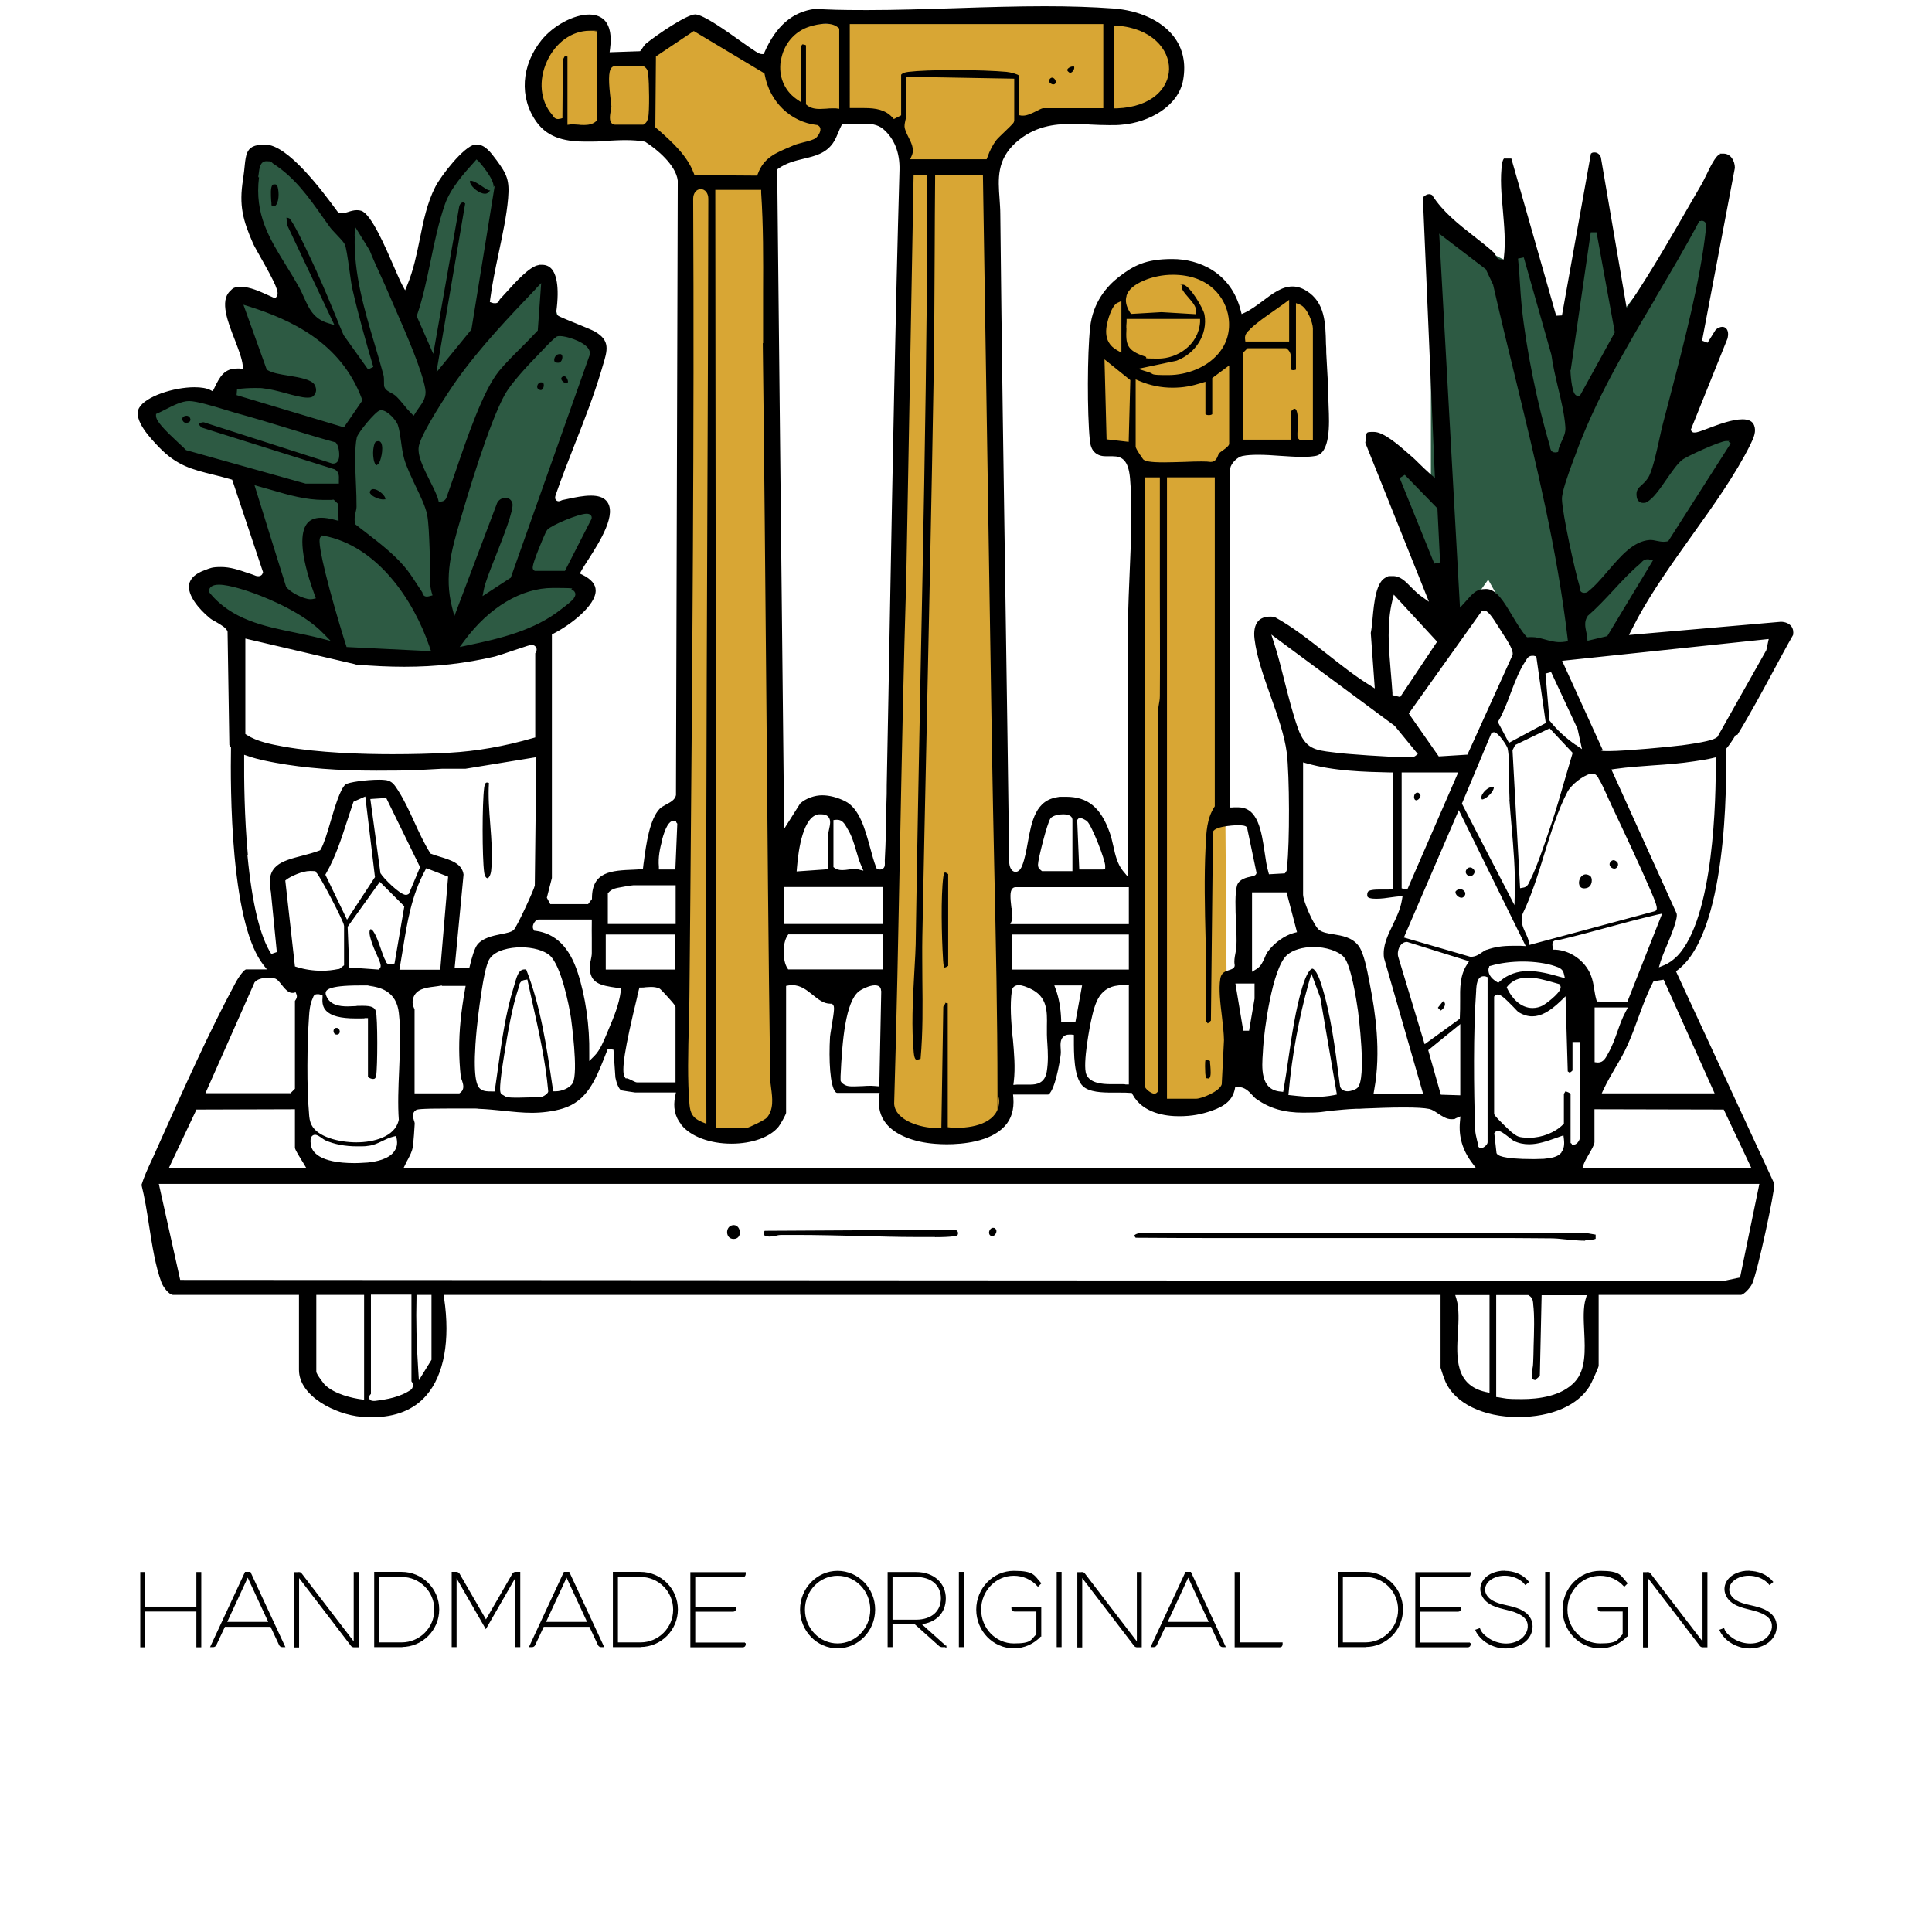 <svg viewBox="0 0 1301.6 1301.6" version="1.1" xmlns="http://www.w3.org/2000/svg" id="Layer_1">
  
  <defs>
    <style>
      .st0 {
        isolation: isolate;
      }

      .st1 {
        fill: none;
        stroke: #000;
        stroke-miterlimit: 10;
      }

      .st2 {
        fill: #d8a634;
      }

      .st3 {
        fill: #2d5a43;
      }
    </style>
  </defs>
  <g class="st0">
    <g class="st0">
      <path d="M132.8,1085.2h-35.5v24.1h-2.3v-49.7h2.3v23.3h35.5v-23.3h2.3v49.7h-2.3v-24.1Z"></path>
      <path d="M191.5,1109.2h-1.3c-.7,0-1.4-.4-1.7-1.1l-5.9-12.6h-31.4l-5.9,12.6c-.3.7-1,1.1-1.7,1.1h-1.3l23.1-49.7h3l23.1,49.7ZM181.5,1093.2l-14.6-31.5s-8.2,17.7-14.6,31.5h29.3Z"></path>
      <path d="M201.4,1059.6c.6,0,1.2.3,1.5.8,4.6,6.1,35.9,46.9,35.9,46.9v-47.7h2.3v49.7h-2.7c-.6,0-1.2-.3-1.5-.7-4.6-6.1-35.9-46.9-35.9-46.9v47.7h-2.3v-49.7h2.7Z"></path>
      <path d="M270.6,1109.2h-18v-49.7h18c13.7,0,24.8,11.1,24.8,24.8s-11.1,24.8-24.8,24.8ZM293.1,1084.4c0-12.5-10.1-22.5-22.5-22.5s-10.8,0-15.7,0v45.1c4.8,0,10.3,0,15.7,0,12.4,0,22.5-10.1,22.5-22.5h0Z"></path>
      <path d="M347.5,1109.2v-47.7l-20.2,35.1-20.2-35.1v47.7h-2.3v-49.7h2.7c.7,0,1.3.4,1.7,1,3.1,5.4,18.2,31.5,18.2,31.5,0,0,15.1-26.1,18.2-31.5.3-.6,1-1,1.7-1h2.7v49.7h-2.3Z"></path>
      <path d="M406.3,1109.2h-1.3c-.7,0-1.4-.4-1.7-1.1l-5.9-12.6h-31.4l-5.9,12.6c-.3.7-1,1.1-1.7,1.1h-1.3l23.1-49.7h3l23.1,49.7ZM396.3,1093.2l-14.6-31.5s-8.2,17.7-14.6,31.5h29.3Z"></path>
      <path d="M431.4,1109.2h-18v-49.7h18c13.7,0,24.8,11.1,24.8,24.8s-11.1,24.8-24.8,24.8ZM454,1084.4c0-12.5-10.1-22.5-22.5-22.5s-10.8,0-15.7,0v45.1c4.8,0,10.3,0,15.7,0,12.4,0,22.5-10.1,22.5-22.5h0Z"></path>
      <path d="M501.9,1107v.8c0,.4-.2.8-.4,1.1-.3.3-.7.4-1.1.4h-34.8v-49.6h0s36.3,0,36.3,0v.8c0,.4-.2.8-.4,1.1-.3.3-.7.4-1.1.4h-32.5v21h27.5v.8c0,.4-.2.8-.4,1.1-.3.3-.7.4-1.1.4h-26v21.8h34Z"></path>
      <path d="M564.3,1110c-13.7,0-24.8-11.5-24.8-25.6s11.1-25.6,24.8-25.6,24.8,11.5,24.8,25.6-11.1,25.6-24.8,25.6ZM564.3,1061.1c-12.4,0-22.5,10.4-22.5,23.3s10.1,23.3,22.5,23.3,22.5-10.4,22.5-23.3-10.1-23.3-22.5-23.3Z"></path>
      <path d="M637.1,1109.2h-2.3c-.8,0-1.5-.3-2-.8-3.5-3.1-16.2-14.5-16.2-14.5h-15.8v15.3h-2.3v-49.6h0s18.7,0,18.7,0c12.2,0,19.5,7.7,19.5,17.2s-6.2,16-16.8,17.1l17.2,15.4ZM617.1,1091.7c11.1,0,17.3-6.3,17.3-14.9s-6.2-14.9-17.3-14.9h-16.3v29.8h16.3Z"></path>
      <path d="M646.5,1109.2v-49.7h2.3v49.7h-2.3Z"></path>
      <path d="M700.9,1102.1c-4.5,4.9-10.9,7.9-17.9,7.9-13.7,0-24.8-11.5-24.8-25.6s11.1-25.6,24.8-25.6,13.4,3,17.9,7.9l-1.6,1.6c-4.1-4.5-9.9-7.2-16.3-7.2-12.4,0-22.5,10.4-22.5,23.3s10.1,23.3,22.5,23.3,11.6-2.5,15.7-6.5v-16h-15.3c-.4,0-.8-.2-1.1-.4-.3-.3-.4-.7-.4-1.1v-.8h19.1v19.2Z"></path>
      <path d="M712.4,1109.2v-49.7h2.3v49.7h-2.3Z"></path>
      <path d="M729,1059.6c.6,0,1.2.3,1.5.8,4.6,6.1,35.9,46.9,35.9,46.9v-47.7h2.3v49.7h-2.7c-.6,0-1.2-.3-1.5-.7-4.6-6.1-35.9-46.9-35.9-46.9v47.7h-2.3v-49.7h2.7Z"></path>
      <path d="M825.1,1109.2h-1.3c-.7,0-1.4-.4-1.7-1.1l-5.9-12.6h-31.4l-5.9,12.6c-.3.7-1,1.1-1.7,1.1h-1.3l23.1-49.7h3l23.1,49.7ZM815.1,1093.2l-14.6-31.5s-8.2,17.7-14.6,31.5h29.3Z"></path>
      <path d="M834.6,1059.6v47.4h29v.8c0,.4-.2.8-.4,1.1s-.7.4-1.1.4h-29.8v-49.7h2.3Z"></path>
      <path d="M919.9,1109.2h-18v-49.7h18c13.7,0,24.8,11.1,24.8,24.8s-11.1,24.8-24.8,24.8ZM942.4,1084.4c0-12.5-10.1-22.5-22.5-22.5s-10.8,0-15.7,0v45.1c4.8,0,10.3,0,15.7,0,12.4,0,22.5-10.1,22.5-22.5h0Z"></path>
      <path d="M990.3,1107v.8c0,.4-.2.8-.4,1.1-.3.3-.7.4-1.1.4h-34.8v-49.6h0s36.3,0,36.3,0v.8c0,.4-.2.8-.4,1.1-.3.3-.7.4-1.1.4h-32.5v21h27.5v.8c0,.4-.2.8-.4,1.1-.3.3-.7.4-1.1.4h-26v21.8h34Z"></path>
      <path d="M1013.7,1058.8c6,0,12,2.3,15.8,6.9l-1.8,1.5c-5.5-6.9-18.3-8.5-25.1-2.1-2.4,2.3-3.4,5.9-1.8,9.1,2.7,5.3,9.6,6.8,14.7,7.9,5.8,1.3,11.7,3,14.8,7.7,2.3,3.4,2.2,8.2.2,11.9-3.9,7.2-13.7,9.7-21.7,7.7-5.5-1.4-10.6-4.7-13.5-9.5-.4-.6-.8-1.6-.8-1.6l2.2-.8c.9,2.5,3,4.5,5.3,6.1,6.6,4.9,16.4,5.8,22.9,1,3.5-2.6,5.8-7.1,4.5-11.6-.9-3.1-3.9-5.2-6.6-6.4-6.3-2.9-13.3-2.9-19.1-6.5-4.8-2.9-7.5-8.6-4.9-13.8,2.6-5.3,9.4-7.7,14.9-7.6Z"></path>
      <path d="M1041.5,1109.2v-49.7h2.3v49.7h-2.3Z"></path>
      <path d="M1095.9,1102.1c-4.5,4.9-10.9,7.9-17.9,7.9-13.7,0-24.8-11.5-24.8-25.6s11.1-25.6,24.8-25.6,13.4,3,17.9,7.9l-1.6,1.6c-4.1-4.5-9.9-7.2-16.3-7.2-12.4,0-22.5,10.4-22.5,23.3s10.1,23.3,22.5,23.3,11.6-2.5,15.7-6.5v-16h-15.3c-.4,0-.8-.2-1.1-.4-.3-.3-.4-.7-.4-1.1v-.8h19.1v19.2Z"></path>
      <path d="M1110.1,1059.6c.6,0,1.2.3,1.5.8,4.6,6.1,35.9,46.9,35.9,46.9v-47.7h2.3v49.7h-2.7c-.6,0-1.2-.3-1.5-.7-4.6-6.1-35.9-46.9-35.9-46.9v47.7h-2.3v-49.7h2.7Z"></path>
      <path d="M1178.2,1058.8c6,0,12,2.3,15.8,6.9l-1.8,1.5c-5.5-6.9-18.3-8.5-25.1-2.1-2.4,2.3-3.4,5.9-1.8,9.1,2.7,5.3,9.6,6.8,14.7,7.9,5.8,1.3,11.7,3,14.8,7.7,2.3,3.4,2.2,8.2.2,11.9-3.9,7.2-13.7,9.7-21.7,7.7-5.5-1.4-10.6-4.7-13.5-9.5-.4-.6-.8-1.6-.8-1.6l2.2-.8c.9,2.5,3,4.5,5.3,6.1,6.6,4.9,16.4,5.8,22.9,1,3.5-2.6,5.8-7.1,4.5-11.6-.9-3.1-3.9-5.2-6.6-6.4-6.3-2.9-13.3-2.9-19.1-6.5-4.8-2.9-7.5-8.6-4.9-13.8,2.6-5.3,9.4-7.7,14.9-7.6Z"></path>
    </g>
    <g class="st0">
      <path d="M132.8,1085.2h-35.5v24.1h-2.3v-49.7h2.3v23.3h35.5v-23.3h2.3v49.7h-2.3v-24.1Z" class="st1"></path>
      <path d="M191.5,1109.2h-1.3c-.7,0-1.4-.4-1.7-1.1l-5.9-12.6h-31.4l-5.9,12.6c-.3.7-1,1.1-1.7,1.1h-1.3l23.1-49.7h3l23.1,49.7ZM181.5,1093.2l-14.6-31.5s-8.2,17.7-14.6,31.5h29.3Z" class="st1"></path>
      <path d="M201.4,1059.6c.6,0,1.2.3,1.5.8,4.6,6.1,35.9,46.9,35.9,46.9v-47.7h2.3v49.7h-2.7c-.6,0-1.2-.3-1.5-.7-4.6-6.1-35.9-46.9-35.9-46.9v47.7h-2.3v-49.7h2.7Z" class="st1"></path>
      <path d="M270.6,1109.2h-18v-49.7h18c13.7,0,24.8,11.1,24.8,24.8s-11.1,24.8-24.8,24.8ZM293.1,1084.4c0-12.5-10.1-22.5-22.5-22.5s-10.8,0-15.7,0v45.1c4.8,0,10.3,0,15.7,0,12.4,0,22.5-10.1,22.5-22.5h0Z" class="st1"></path>
      <path d="M347.5,1109.2v-47.7l-20.2,35.1-20.2-35.1v47.7h-2.3v-49.7h2.7c.7,0,1.3.4,1.7,1,3.1,5.4,18.2,31.5,18.2,31.5,0,0,15.1-26.1,18.2-31.5.3-.6,1-1,1.7-1h2.7v49.7h-2.3Z" class="st1"></path>
      <path d="M406.3,1109.2h-1.3c-.7,0-1.4-.4-1.7-1.1l-5.9-12.6h-31.4l-5.9,12.6c-.3.7-1,1.1-1.7,1.1h-1.3l23.1-49.7h3l23.1,49.7ZM396.3,1093.2l-14.6-31.5s-8.2,17.7-14.6,31.5h29.3Z" class="st1"></path>
      <path d="M431.4,1109.2h-18v-49.7h18c13.7,0,24.8,11.1,24.8,24.8s-11.1,24.8-24.8,24.8ZM454,1084.4c0-12.5-10.1-22.5-22.5-22.5s-10.8,0-15.7,0v45.1c4.8,0,10.3,0,15.7,0,12.4,0,22.5-10.1,22.5-22.5h0Z" class="st1"></path>
      <path d="M501.9,1107v.8c0,.4-.2.8-.4,1.1-.3.3-.7.4-1.1.4h-34.8v-49.6h0s36.3,0,36.3,0v.8c0,.4-.2.8-.4,1.1-.3.3-.7.4-1.1.4h-32.5v21h27.5v.8c0,.4-.2.8-.4,1.1-.3.3-.7.4-1.1.4h-26v21.8h34Z" class="st1"></path>
      <path d="M564.3,1110c-13.7,0-24.8-11.5-24.8-25.6s11.1-25.6,24.8-25.6,24.8,11.5,24.8,25.6-11.1,25.6-24.8,25.6ZM564.3,1061.1c-12.4,0-22.5,10.4-22.5,23.3s10.1,23.3,22.5,23.3,22.5-10.4,22.5-23.3-10.1-23.3-22.5-23.3Z" class="st1"></path>
      <path d="M637.1,1109.2h-2.3c-.8,0-1.5-.3-2-.8-3.5-3.1-16.2-14.5-16.2-14.5h-15.8v15.3h-2.3v-49.6h0s18.7,0,18.7,0c12.2,0,19.5,7.7,19.5,17.2s-6.2,16-16.8,17.1l17.2,15.4ZM617.1,1091.7c11.1,0,17.3-6.3,17.3-14.9s-6.2-14.9-17.3-14.9h-16.3v29.8h16.3Z" class="st1"></path>
      <path d="M646.5,1109.2v-49.7h2.3v49.7h-2.3Z" class="st1"></path>
      <path d="M700.9,1102.1c-4.5,4.9-10.9,7.9-17.9,7.9-13.7,0-24.8-11.5-24.8-25.6s11.1-25.6,24.8-25.6,13.4,3,17.9,7.9l-1.6,1.6c-4.1-4.5-9.9-7.2-16.3-7.2-12.4,0-22.5,10.4-22.5,23.3s10.1,23.3,22.5,23.3,11.6-2.5,15.7-6.5v-16h-15.3c-.4,0-.8-.2-1.1-.4-.3-.3-.4-.7-.4-1.1v-.8h19.1v19.2Z" class="st1"></path>
      <path d="M712.4,1109.2v-49.7h2.3v49.7h-2.3Z" class="st1"></path>
      <path d="M729,1059.6c.6,0,1.2.3,1.5.8,4.6,6.1,35.9,46.9,35.9,46.9v-47.7h2.3v49.7h-2.7c-.6,0-1.2-.3-1.5-.7-4.6-6.1-35.9-46.9-35.9-46.9v47.7h-2.3v-49.7h2.7Z" class="st1"></path>
      <path d="M825.1,1109.2h-1.3c-.7,0-1.4-.4-1.7-1.1l-5.9-12.6h-31.4l-5.9,12.6c-.3.7-1,1.1-1.7,1.1h-1.3l23.1-49.7h3l23.1,49.7ZM815.1,1093.2l-14.6-31.5s-8.2,17.7-14.6,31.5h29.3Z" class="st1"></path>
      <path d="M834.6,1059.6v47.4h29v.8c0,.4-.2.8-.4,1.1s-.7.4-1.1.4h-29.8v-49.7h2.3Z" class="st1"></path>
      <path d="M919.9,1109.2h-18v-49.7h18c13.7,0,24.8,11.1,24.8,24.8s-11.1,24.8-24.8,24.8ZM942.4,1084.4c0-12.5-10.1-22.5-22.5-22.5s-10.8,0-15.7,0v45.1c4.8,0,10.3,0,15.7,0,12.4,0,22.5-10.1,22.5-22.5h0Z" class="st1"></path>
      <path d="M990.3,1107v.8c0,.4-.2.8-.4,1.1-.3.3-.7.4-1.1.4h-34.8v-49.6h0s36.3,0,36.3,0v.8c0,.4-.2.8-.4,1.1-.3.3-.7.4-1.1.4h-32.5v21h27.5v.8c0,.4-.2.8-.4,1.1-.3.3-.7.4-1.1.4h-26v21.8h34Z" class="st1"></path>
      <path d="M1013.7,1058.8c6,0,12,2.3,15.8,6.9l-1.8,1.5c-5.5-6.9-18.3-8.5-25.1-2.1-2.4,2.3-3.4,5.9-1.8,9.1,2.7,5.3,9.6,6.8,14.7,7.9,5.8,1.3,11.7,3,14.8,7.7,2.3,3.4,2.2,8.2.2,11.9-3.9,7.2-13.7,9.7-21.7,7.7-5.5-1.4-10.6-4.7-13.5-9.5-.4-.6-.8-1.6-.8-1.6l2.2-.8c.9,2.5,3,4.5,5.3,6.1,6.6,4.9,16.4,5.8,22.9,1,3.5-2.6,5.8-7.1,4.5-11.6-.9-3.1-3.9-5.2-6.6-6.4-6.3-2.9-13.3-2.9-19.1-6.5-4.8-2.9-7.5-8.6-4.9-13.8,2.6-5.3,9.4-7.7,14.9-7.6Z" class="st1"></path>
      <path d="M1041.5,1109.2v-49.7h2.3v49.7h-2.3Z" class="st1"></path>
      <path d="M1095.9,1102.1c-4.5,4.9-10.9,7.9-17.9,7.9-13.7,0-24.8-11.5-24.8-25.6s11.1-25.6,24.8-25.6,13.4,3,17.9,7.9l-1.6,1.6c-4.1-4.5-9.9-7.2-16.3-7.2-12.4,0-22.5,10.4-22.5,23.3s10.1,23.3,22.5,23.3,11.6-2.5,15.7-6.5v-16h-15.3c-.4,0-.8-.2-1.1-.4-.3-.3-.4-.7-.4-1.1v-.8h19.1v19.2Z" class="st1"></path>
      <path d="M1110.1,1059.6c.6,0,1.2.3,1.5.8,4.6,6.1,35.9,46.9,35.9,46.9v-47.7h2.3v49.7h-2.7c-.6,0-1.2-.3-1.5-.7-4.6-6.1-35.9-46.9-35.9-46.9v47.7h-2.3v-49.7h2.7Z" class="st1"></path>
      <path d="M1178.2,1058.8c6,0,12,2.3,15.8,6.9l-1.8,1.5c-5.5-6.9-18.3-8.5-25.1-2.1-2.4,2.3-3.4,5.9-1.8,9.1,2.7,5.3,9.6,6.8,14.7,7.9,5.8,1.3,11.7,3,14.8,7.7,2.3,3.4,2.2,8.2.2,11.9-3.9,7.2-13.7,9.7-21.7,7.7-5.5-1.4-10.6-4.7-13.5-9.5-.4-.6-.8-1.6-.8-1.6l2.2-.8c.9,2.5,3,4.5,5.3,6.1,6.6,4.9,16.4,5.8,22.9,1,3.5-2.6,5.8-7.1,4.5-11.6-.9-3.1-3.9-5.2-6.6-6.4-6.3-2.9-13.3-2.9-19.1-6.5-4.8-2.9-7.5-8.6-4.9-13.8,2.6-5.3,9.4-7.7,14.9-7.6Z" class="st1"></path>
    </g>
  </g>
  <g>
    <path d="M525.5,751.9s-27.7,29.1-69.3,0l8.1-625.2s-6.8-35.5-30-35.5h-60.1s-32.8-23.2-13.7-47.8c0,0,9.6-23.2,42.3-27.3l6.8,24.6,24.6-4.1,34.1-20.5,49.2,25.9s12.3-35.5,27.3-25.9l208.9-1.6s34.1-2.5,39.6,27.6c0,0,6.8,27.7-35.5,41.2l-50.5-5.7s-41,5.5-39.6,34.1l8.2,636.2s-27.3,41-80.6,1.4l15-636.2s2.7-35.5-21.8-35.5l-32.8,5.7s9.6,20.3-25.9,23c0,0-15-1.4-10.9,23.2l6.6,622.5h0Z" class="st2"></path>
    <path d="M738.6,225.5s3.1-44.7,44.7-44.7c0,0,37.4-10.4,50.9,38.4l31.2-22.9s22.9,2.1,24.9,18.7v85.2h-55.1l-11.4,13.5,3.1,420.8s-30.1,28.1-62.3,0l3.1-419.8-9.4-11.4-19.7-2.1v-75.9.2Z" class="st2"></path>
    <polygon points="1090.8 436.5 1176 292 1133.4 292 1159.4 125.7 1090.8 213 1074.2 113.2 1051.3 223.4 1022.2 136.1 1022.2 179.9 964 148.6 964 325.2 930.8 304.4 976.5 427 1002.6 390.5 1028.4 436.5 1090.8 436.5" class="st3"></polygon>
    <polygon points="367.6 427 396.7 390.5 385.6 386.2 405 342.5 367.6 340.4 405 233.1 377.3 217.8 367.6 186.7 328.1 211.6 339.9 123.6 319.8 100.1 296.1 129.9 274.1 197.7 240.2 148.6 228.4 148.6 175.7 100.1 164.7 138.2 193.7 206.1 157 201.9 173.7 251.1 149.4 258 143.2 268.4 121 263.6 98.8 278.8 125.2 310.7 166 324.5 181.3 390.5 139 390.5 138.3 405.6 164 422.9 257.5 445 337.8 436.5 367.6 427" class="st3"></polygon>
    <path d="M328.3,591.6c-.6,0-1.7-1-2.1-3.8-1.4-10.3-1.4-46.6,0-57.2.3-2.3.9-3.4,1.8-3.4s.7,0,1.4.3c-.6,9.1.2,18.7.9,28,.8,10.5,1.7,21.3.6,31.1-.4,3.4-1.8,5.1-2.6,5.1h0Z"></path>
    <path d="M1068,835.9c-4.5,0-10-.6-14.4-1-3-.3-5.6-.6-7.4-.6-8.4,0-17.6-.2-28.1-.2s-19.1,0-28.4,0c-9.2,0-18.7,0-28,0h-127.5c-26.7,0-48.7,0-69.1-.2l-1-1.4c.6-1.1,3.2-1.9,5.4-1.9s.4,0,.4,0h298.1l7,1.2v2.8c-.9.4-2.9.9-7.1.9v.2Z"></path>
    <path d="M629.9,833.4c-3.5,0-7,0-9.6,0h-3.5c-12.3,0-24.9-.4-37.2-.7-14.2-.3-28.9-.7-43.4-.7s-6,0-9,0-3.2.3-4.7.6c-1.4.3-2.7.5-4,.5h0c-1.3,0-2.5-.3-3.7-.9-.6-1-.5-2,.4-3l127.4-.7h.3c1.1,0,1.9.5,2.3,1.3.4.7.3,1.6-.2,2.5-.6.3-3.4,1.2-15.3,1.2h.2Z"></path>
    <path d="M668.4,832.9c-.5,0-.9-.2-1.4-.7-.9-.9-.8-2.2-.4-3.1.4-.9,1.2-1.9,2.4-1.9s.9.2,1.4.5c1,.6,1,1.7.8,2.5-.4,1.5-1.7,2.7-2.8,2.7h0Z"></path>
    <path d="M494.2,834.7c6.7,0,4.9-10.7-1-9.2-4.7,1.1-4.5,9.2,1,9.2Z"></path>
    <path d="M636.3,651.9c-.7-.5-.9-4.5-1-6.3-.9-14.7-1.5-41.5.2-54.8.3-2.3.9-3,1.1-3s.8,0,2.2,1.1v61.8c-1.6,1.1-2.2,1.1-2.4,1.1h0Z"></path>
    <path d="M813.8,726.5c-.4,0-.9,0-1.4-.2l-.2-.4c0-.8,0-1.8-.2-2.8,0-2-.5-7.7.3-9.4l2.9,1.1c0,1,0,2,.2,3.1.2,3,.6,7.1-.6,8.4,0,0-.3.3-1,.3h0Z"></path>
    <path d="M709.8,56.9c-1.2,0-2.6-.9-3-1.9,0-.3-.4-.9.6-2,.5-.5,1-.7,1.4-.7.8,0,1.6.6,2.1,1.5.2.4.7,1.5,0,2.5-.2.2-.4.5-1.1.5h0Z"></path>
    <path d="M721.1,49.1c-.4,0-.9-.3-1.4-.8-.9-.8-.7-1.3-.6-1.5.4-1,2.1-2,3.6-2s.8,0,1,.3c0,.2.2,1-.4,2.1-.6,1.1-1.5,1.8-2.2,1.8h0Z"></path>
    <path d="M376,244.4c-2.4,0-2.6-1.2-2.6-1.6-.2-1.5.9-3.6,2.6-4.1.4-.1.9-.2,1.2-.2,1.1,0,1.6.7,1.7,2,0,1.5-.8,3.8-2.7,3.9h-.2Z"></path>
    <path d="M364.3,262.8c-.3,0-.7-.1-1.1-.3-1.5-.8-1.4-2-1.2-2.7.3-1.1,1.2-2.2,2.4-2.2s1,.2,1.6.5c.2.1.6,1.2.2,2.7-.3.9-.9,2-1.8,2h-.1Z"></path>
    <path d="M381.4,258.1c-1.2,0-2.8-1.2-3.2-2.5-.2-.5-.2-1.3,1-2,.3-.2.5-.2.8-.2.7,0,1.6.7,2.1,1.8.6,1.2.6,2.1.5,2.3-.3.5-.7.7-1.2.7h0Z"></path>
    <path d="M1087.5,585.2c-1.1,0-2.4-.8-2.9-1.9-.4-.9-.3-1.8.4-2.6.6-.8,1.3-1.2,2.1-1.2s2.4.9,2.8,2c.3.7.4,1.8-.7,3-.5.5-1,.7-1.6.7h-.1Z"></path>
    <path d="M1071.1,590c-7.5-4.8-11,10.9-1.9,8.2,3.7-1.1,4-6.9,1.9-8.2Z"></path>
    <path d="M226.7,697c-1.2,0-1.9-1.1-2-2.2,0-.7,0-1.9,1.6-2.3h.6c1.1,0,1.9,1.1,2,2.2,0,.7,0,1.9-1.6,2.3h-.6Z"></path>
    <path d="M984.6,604.8c-1.5,0-3.3-1.3-3.9-2.9-.4-1,0-1.6.5-1.9.8-.7,1.6-1,2.5-1,1.4,0,2.7.9,3.3,2.1.4,1,.2,2.1-.8,3-.4.4-.9.7-1.6.7h0Z"></path>
    <path d="M990.4,590.3c-.7,0-1.4-.3-2-.9-1.2-1.2-1-2.4-.7-3.1.5-1.1,1.5-1.9,2.6-1.9s1.3.3,2,.8c1.3,1,1.2,2.2,1,2.9-.4,1.2-1.7,2.2-2.8,2.2h0Z"></path>
    <path d="M253.4,313.3c-.2,0-1.2-1-1.7-4.1-1-5.8.5-11.3,1.6-11.7.6-.2,1.2-.3,1.7-.3s1.3.2,1.9,1.4c1.7,3.9-.5,12.2-1.8,13.7-1.1,1.1-1.6,1.2-1.6,1.2v-.2Z"></path>
    <path d="M258.5,336.5c-3,0-7.7-1.8-9.1-4.1-.4-.6-.4-1.1,0-1.6.5-.9,1.1-1.3,2.1-1.3,3,0,7.3,3.6,8.1,6.1.1.5,0,.7,0,.8h-1.1Z"></path>
    <path d="M184.7,138.9c-.4,0-.9-.1-1.8-.6,0-1,0-2.1-.2-3.2-.2-3.5-.6-8.9.9-10.5.2-.2.5-.4,1.2-.4s1,0,1.6.3c1,1.1,2.1,7.7.4,12.1-.6,1.5-1.3,2.3-2.2,2.3h.1Z"></path>
    <path d="M125.5,284.9c-1.6,0-2.5-1.2-2.7-2.3,0-.6,0-1.8,1.7-2.3.4-.1.8-.2,1.1-.2,1.6,0,2.5,1.2,2.7,2.3,0,.6,0,1.8-1.7,2.3-.4.1-.8.2-1.1.2h0Z"></path>
    <path d="M998.5,538.5h-.2c-.7-1.2,0-3,.5-3.6,1.5-2.6,4.4-4.7,6.5-4.7s.8,0,1.1.3c0,.2,0,1.1-1,2.7-2,3-5.4,5.4-6.9,5.4h0Z"></path>
    <path d="M968.7,678.9l3.5-4.4c1.2.6,1.3,1.6,1.3,1.9,0,1.5-1.1,3.4-2.9,4.4l-1.9-1.9h0Z"></path>
    <path d="M954.1,539.1c-.3,0-.7,0-1.1-.7-.5-.8-.4-2.1,0-3.1.2-.3.8-1.3,1.8-1.3s.8.2,1.3.5c.8.6,1.1,1.3.8,2.2-.4,1.3-1.8,2.5-2.9,2.5h0Z"></path>
    <g>
      <path d="M326.8,130.5c.9,0,1.6-.3,2.1-.8l1.4-1.4h-.2c-1.2,0-2.4-.8-4.9-2.5-2.4-1.6-6-4-7.9-4s-.3,0-.4,0c-.2,0-.5.4-.2,1.3,1,3.1,6.2,7.4,10,7.4h.1Z"></path>
      <path d="M1170.4,495.2c8.3-13.5,16.2-28.1,23.8-42.2,4.5-8.3,9.1-17,13.8-25.2.4-2.3,0-4.3-1.2-5.9-1.5-1.9-4.1-3-7.1-3l-102.3,8.9,6.1-11.7c10-18.3,23.3-37,36.2-55.1,14.5-20.3,29.5-41.2,39.6-61.6,2.3-4.7,4.1-8.9,2.4-13-1.1-2.6-3.6-3.9-7.8-3.9-7,0-16.5,3.6-23.4,6.2-4.7,1.8-7.2,2.7-8.7,2.7s-1.4-.2-1.9-.7l-.9-.9,24.9-61.9c.6-2.6.4-4.9-.7-6.3-.7-.9-1.7-1.4-2.9-1.4s-2.9.6-4.4,1.9l-5.5,8.8-3.7-1.4,22.1-116.4c0-4.7-2.8-9.6-7.6-9.6s-1.6,0-2.5.4c-2.9.9-6.8,9.1-9.2,14.1-1,2.1-1.9,3.9-2.6,5.2-2.4,4.1-4.8,8.3-7.2,12.4-13,22.6-26.4,45.9-41,67.8l-2.8,4.2-17.4-101.7c-.8-2-2.4-3.2-4.2-3.2s-1.7.3-2.5.8l-19.5,109-3.9.2-30.2-105.9h-5c-.6.8-1,1.9-1.2,3.3-1.5,9.6-.5,20.8.5,31.6.9,10.6,1.9,21.5.7,31.4l-.2,1.7h-1.9c-2.4,0-3.1-1.9-3.6-3-.2-.5-.4-1-.7-1.3-4.4-4-9.3-7.9-14-11.5-10.2-8-20.7-16.2-28-27.6-.7-.4-1.3-.6-2-.6-1.3,0-2.8.8-4.2,2.2l8.1,189-3.5-3c-2.3-2-4.5-4.2-6.7-6.3-2-2-4.1-4.1-6.3-5.9-.5-.5-1.1-1-1.7-1.5-5.7-5-16.2-14.3-22.8-14.3s-4.6,0-5.9,7.3l42.9,107.1-5.6-4c-2.4-1.8-4.5-3.9-6.5-5.9-3.9-4-7.2-7.4-12.2-7.4s-2.6.2-4.1.7c-7.2,2.3-8.6,17.1-9.6,28-.3,3.8-.7,7.1-1.2,9.6l2.7,37.4-3.3-2.1c-10.2-6.3-19.7-13.9-29-21.2-11.2-8.8-22.7-18-35.3-24.9-.9-.1-1.8-.2-2.7-.2-3.7,0-6.5,1-8.3,3.1-2.2,2.5-3.1,6.7-2.4,12.1,1.4,11.8,6.2,25.4,10.9,38.6,4.6,12.9,9.3,26.3,10.8,37.9,1.9,15.5,2,61.3.2,76.5v.7c0,.9,0,2.2-.9,3.3l-.6.8-10.7.6-.4-1.5c-1.1-3.7-1.8-8.4-2.5-13.3-2.1-14.2-4.5-30.3-17.8-30.3s-2,0-3.1.2l-2.3.4v-229c.6-3.4,4.9-7.7,8.3-8.3,3-.6,6.4-.8,10.6-.8s9.8.3,14.7.7c4.9.3,10,.7,14.6.7s6.5-.2,9.1-.6c10.3-1.6,9.5-21.5,9-33.3,0-2.2-.2-4.2-.2-5.8,0-6.4-.4-13-.8-19.4-.2-3.6-.4-7.4-.6-11.1,0-2,0-4-.2-6-.3-13.7-.5-27.9-13.2-35.7-3.2-2-6.2-2.9-9.4-2.9-7,0-13.3,4.7-19.9,9.7-3.9,2.9-7.9,5.9-12.1,7.9l-2.2,1-.6-2.3c-6.5-25.7-28.1-34.8-46.1-34.8s-26.1,4.4-36.2,12.2c-7.7,6-17.4,16.8-19.2,34.1-1.9,17.7-2,57.3-.2,75.6.3,3.1,1,6.6,3.8,8.8,2.5,2,5.2,2.2,7.6,2.2s1.4,0,2.1,0h2c6.1,0,10.5,2.5,11.6,14.8,1.7,19,.7,41-.2,62.3-.5,11.8-1,23-1.1,33.5,0,27.7,0,55.9,0,83.1s.2,56.2,0,84.3v5.5l-3.5-4.2c-3.7-4.5-5.2-10.8-6.5-16.9-.7-3-1.4-6.2-2.4-8.9-6-16.9-14.8-24.1-29.4-24.1s-3.1,0-4.8.2c-15.7,1.5-18.4,16.4-21,30.7-1,5.6-2,10.9-3.7,15.3-1.4,3.7-3.3,4.4-4.5,4.4-1.8,0-3.9-1.6-4.3-6.2h0c-.7-56.6-1.6-113.9-2.4-169.4-1.3-87.7-2.7-178.3-3.6-267.6,0-3.5-.3-7-.5-10.3-1-13.5-1.9-26.2,10.9-37.8,12.4-11.1,26-12.6,37.6-12.6s8.3.2,12.4.4c4.2.2,8.6.4,12.9.4s6,0,8.7-.3c18.1-1.5,38.1-12.4,41.2-30.2,2-11.4-.2-21.3-6.5-29.4-8.3-10.6-23.1-17.4-40.7-18.7-13.8-1-28.9-1.5-46.2-1.5s-40.1.6-59.8,1.3c-19.7.6-40.1,1.3-59.9,1.3s-24.2-.3-35-.8c-15,1.9-26.2,11.5-34,29.3l-.5,1.1h-1.4c-1.7,0-4.3-1.7-14-8.6-10-7.1-25-17.8-30.6-18.1h-.1c-5.8,0-26.1,13.9-33.1,19.6-.9.7-1.4,1.6-2.1,2.5-.4.6-.8,1.3-1.4,2l-.6.7-20.5.7.3-2.4c1.1-8.6,0-14.8-3.3-18.7-2.5-2.8-6.1-4.3-10.8-4.3-10.4,0-24.1,7.4-32,17.1-13.8,17.1-15.2,38.8-3.5,55.2,8.3,11.7,21.5,13.3,33.2,13.3s9-.2,13.4-.5c4.4-.2,9-.5,13.4-.5s9.2.3,12.8,1h.4l.3.3c7.5,4.7,20.5,15.5,21.7,26h0c0,0-1.2,413.8-1.2,413.8v.2c-.6,3.1-3.6,4.7-6.6,6.3-1.6.9-3.3,1.8-4.3,2.8-6.9,7.1-9.2,24.1-10.7,35.3-.2,1.4-.4,2.7-.5,3.9l-.2,1.6h-1.6c-1.5.2-2.9.2-4.4.3-15.1.6-28.2,1.2-28.3,19.1v.7l-2.6,3.4h-25.5l-2.3-4.3,3.4-13.3v-164l1-.6c11.9-6.1,28.6-19.1,28.5-29.1,0-4.1-3-7.6-8.8-10.5l-1.9-.9,1-1.8c1.1-2.1,2.8-4.6,4.7-7.6,7.5-11.7,20-31.2,12.1-39.7-2.1-2.3-5.5-3.4-10.4-3.4s-10.8,1.2-15.4,2.2c-1.4.3-2.7.6-3.8.8-.1,0-.3.1-.5.2-.6.3-1.3.6-2,.6s-1.5-.4-1.9-1c-.7-1-.4-2.3,0-3.4,4-11.6,8.6-23.2,13-34.5,6.3-15.9,12.7-32.4,17.6-48.8.3-1.2.7-2.3,1-3.4,3.3-10.7,5.3-17.2-5.4-23.3-1.6-.9-7.2-3.2-12.1-5.2-11.6-4.7-12.8-5.3-13.4-6.2l-.4-.6v-.8c2.5-18.4-.3-26.1-3.1-29.3-1.7-1.9-3.8-2.8-6.6-2.8s-1.4,0-2.2.2c-6,.9-15.5,11.4-21.8,18.4-1.7,1.9-3.2,3.5-4.4,4.8h0c-.5,1.7-1.5,2.5-3.1,2.5s-1.2-.1-1.9-.3l-1.6-.5.2-1.7c1.3-10.1,3.5-20.7,5.7-31.1,2.6-12.4,5.4-25.2,6.4-37.1,1-12.1-.7-16.1-7.8-25.7l-.4-.5c-3.3-4.5-7.4-10-12.8-10s-.9,0-1.4,0c-7.5,1.3-22.8,20.9-26.7,28.6-5.5,10.7-8,23.1-10.4,35.1-2.1,10.3-4.3,20.9-8.3,30.6l-1.6,3.9-2-3.7c-1.4-2.6-3.2-6.9-5.4-11.9-5.8-13.4-15.4-35.9-22.2-38-.9-.3-1.9-.4-2.9-.4-2.1,0-4.1.6-5.9,1.2-1.6.5-2.9.9-4.2.9s-1.5-.2-2.2-.5l-.4-.2-.9-1.2c-9.8-13.3-32.9-44.4-48.2-44.4s-12.4,7.9-14.9,23.6c-2.8,17.5-.1,27.4,6.8,43.1.6,1.4,2.5,4.7,4.6,8.5,10.9,19.2,13.2,24.5,11.3,27.1l-.9,1.3-1.5-.6c-1.2-.5-2.5-1.1-3.8-1.7-5.3-2.4-11.9-5.4-17.5-5.4s-5.8,1-7.8,2.9c-6.9,6.6-1.5,20.7,3.4,33.1,2.4,6.3,4.7,12.2,5.2,16.8l.3,2.4-2.4-.2h-1.6c-8.6,0-11.6,5.1-15.6,13.5l-.9,1.8-1.8-.9c-2.4-1.2-6.1-1.8-10.5-1.8-13.9,0-33.2,6.2-37.4,14.1-4.2,8,8.3,20.9,13.6,26.4,11.9,12.3,22.2,14.9,36.4,18.4,3.7.9,7.6,1.9,11.8,3.1l1,.3,20.8,62.3-.2.6c-.4,1.3-1.5,2.1-3,2.1s-2-.4-2.8-.7c-.2,0-.3-.1-.5-.2-1.1-.4-2.2-.8-3.3-1.1-6.6-2.3-12.3-4.2-18.5-4.2s-7.1.7-10.9,2.1c-6.4,2.3-9.9,5.6-10.6,9.7-1.2,7.2,6.4,16.4,13.9,22.6.9.8,2.5,1.7,4.2,2.6,3.6,2.1,7.1,4.1,7.8,6.6v.3l1.2,76c.2.3.4.7.7,1.1l.4.6v.7c-.2,11.7-.4,42.2,2.4,72.5,3.4,36.2,9.8,60.8,19.3,73.1l2.5,3.2h-14.1c-1.1.2-4.4,4-7.3,9.5-17.1,31.7-34.6,70.8-50,105.2l-4.3,9.6c-.7,1.6-1.4,3.2-2.2,4.8-2.4,5.2-4.9,10.6-6.6,16.1,2.1,8.3,3.6,17.5,5.1,27.4,2.1,13.5,4.3,27.4,8.3,38.2,1.2,3.3,5.2,8.5,7.9,8.5h84.8v50.5c0,17.9,24.8,30.1,41.9,31.6,2.5.2,5,.3,7.4.3,15.8,0,28.2-5,36.6-14.8,11.8-13.7,16.1-36.9,11.9-65.3l-.3-2.3h671.6v49.1c.3,1.2,2.6,7.9,3.3,9.4,6.4,14.5,25.5,23.8,48.8,23.8s40.6-8.2,48.3-20.8c1.3-2.1,5.7-11.9,6.1-13.6v-47.9h95.8c1.9,0,6.4-4.7,7.7-7.7,3.7-8.3,15-61.2,14.9-67.1l-66.3-143.2,1.3-1c1.4-1.1,2.8-2.3,4.1-3.7,31.5-32.6,28.4-138.8,28.2-144.1v-.9l.5-.6c1.7-2,3.6-4.7,6.2-9h1ZM842.3,221.6c.2-.2.5-.4.7-.6,4.3-4,9.8-7.8,15.1-11.5,2.6-1.8,5-3.5,7.2-5.1l3.2-2.4v28.1h-29.5l-.2-1.8c-.4-3.1,1.9-5.1,3.6-6.6h0ZM837.5,237.6l3-3h26l.5.4c3.2,2.2,2.9,6.3,2.7,9.6,0,1.7-.3,3.7.2,4.4.2.2.7.4,1.3.4s1.5-.2,1.9-.4v-44.8l2.8,1.1c4.9,2,8.6,12.3,8.6,16v75h-9l-.6-.6c-1-.9-.9-2.3-.7-6.2.2-4.1.6-11.8-1.3-13.8-.2-.2-.4-.3-.7-.3h-.5c-.4.2-1.4,1.1-1.9,1.7v19.1h-32.2v-58.6h0ZM750.4,17.3h2.1c23.3,1.6,35.3,15.9,35.1,29.2-.2,12.5-11.1,25.6-35.2,26.5h-2.1V17.4h.1ZM402.3,81l-.6.6c-2.5,2.3-5.8,2.6-8,2.6s-2.5,0-3.8-.2c-1.2,0-2.3-.2-3.4-.2s-1.3,0-1.9,0l-2.3.3v-46l-1.8-.3-1.3,2.4-.3,39.4-1.5.4c-.5,0-1,.2-1.4.2-2.1,0-3-1.4-3.5-2.2-.1-.2-.3-.4-.5-.7-8-9.2-9.4-23.1-3.5-36,5.8-12.7,16.8-20.6,28.8-20.6s2.1,0,3.2.2l1.8.2v59.7h0ZM1083,428.5l-13.5,3.2-.2-2.3c0-1.1-.3-2.2-.6-3.5-.7-3.4-1.6-7.2.9-10.8v-.2c0,0,.3-.2.3-.2,5.8-5,11.5-11.1,16.9-16.9,5.8-6.3,11.8-12.7,18.1-18,.2-.2.5-.5.8-.8.8-.9,2-2.2,4-2.2s.8,0,1.2.1l2.7.6-30.7,50.9h0ZM1115,201.2c9.9-16.7,20.2-34.1,29.4-51.4l.5-.9h1c.2-.2.4-.2.5-.2.9,0,1.8.4,2.3,1,1.1,1.3.8,3.3.5,4.7,0,.2,0,.5,0,.7-3.7,33.9-14.7,76.1-24.4,113.2-1.6,6.1-3.1,12-4.6,17.6-.7,2.8-1.5,6.3-2.3,10-1.9,8.6-4,18.4-6.7,24.4-1.3,2.8-3.2,4.6-4.9,6.2-2.7,2.4-4.4,4-3.6,8.5.4,2.3,2,3.8,4.2,3.8s1.7-.2,2.5-.6c4-1.8,9-8.9,13.3-15.2,3.7-5.3,7.1-10.3,10.5-13.1,2.8-2.3,25.7-12.8,29.8-12.8s1.2.2,1.6.5l1.4,1.1-42.1,65.9-.9.2c-.7.1-1.4.2-2.2.2-1.6,0-3.1-.3-4.6-.6-1.4-.3-2.7-.6-4.1-.6s-.4,0-.7,0c-10.9.7-19.6,10.9-28,20.7-4.7,5.5-9.2,10.7-14,14.4l-.4.3h-.4c-.5.2-.9.2-1.3.2-1.9,0-3-1.1-3.1-3.4,0-.3,0-.6,0-.9-3.2-10.5-11.6-48.9-11.9-58.7-.2-4.5,3.6-15.2,7.4-25.6.5-1.2.8-2.3,1.2-3.1,13.5-37.7,34.2-72.7,54.2-106.4h0ZM1058.2,249.4h0c0-.1,13.5-92.9,13.5-92.9h3.9l12.3,67.4-23,41.8-.6,1h-1.2c-.7,0-1.4-.3-1.9-.9-2.6-2.7-3.2-15.7-3.2-16.5h.2ZM1026.6,173.5l18.6,65.6h0c.9,7,2.7,14.5,4.4,21.8,2.2,9,4.4,18.4,5,26.8.3,3.7-1.2,6.8-2.6,9.8-.9,1.9-1.7,3.8-2.1,5.7l-.2,1.3-1.3.3h-.9c-2.5,0-3-2.4-3.2-3.3,0-.2,0-.4,0-.6-8.7-28.8-16.1-65.7-19.1-94.2-.5-5.3-.9-10.6-1.2-15.8-.3-5.5-.7-11.1-1.3-16.7l3.9-.8h0ZM1001,181.4l5,10.6v.2c4.8,21.1,10,42.6,15.1,63.3,13.8,56.8,28.1,115.5,35,174.6l.2,1.9-1.8.3c-1.2.2-2.5.3-3.7.3-3.6,0-6.8-.9-10-1.8-3-.8-5.8-1.6-8.8-1.6s-1.4,0-2.1.1h-1.1c0,.1-.7-.7-.7-.7-3.4-3.9-6.4-9-9.3-13.8-5.5-9.2-10.6-18-17.6-18s-8.9,3-14.4,9.1l-3.2,3.5-14-252,31.3,23.9h.1ZM1096.4,675.1l-20.6-.4-.4-1.4c-.7-2.5-1-4.8-1.4-7-.5-3.3-1-6.3-2.4-9.7-3.9-9.4-13.7-16.3-23.7-16.8h-1.7l-.2-1.8c-.2-1.8-.3-2.9.5-3.7.5-.5,1.1-.8,1.9-.8h.9c11.2-2.6,22.5-5.6,33.4-8.6s22.2-6,33.4-8.6l3.7-.8-23.6,59.8.2-.2ZM1096.8,678.6l-1.6,3c-2.2,4-3.9,8.7-5.5,13.3-1.8,5.1-3.7,10.3-6.3,14.8-.2.3-.3.6-.5.9-1.1,2.1-2.8,5.2-6.1,5.2s-.5,0-.8,0l-1.7-.2v-36.9h22.5ZM1054.6,735.2c-.2.5-.5,1-.8,1.4,0,0,0,.2-.2.3v20.1l-.6.6c-5.2,5.3-14.2,8.9-22.4,8.9s-8.4-1.1-11.4-3.1c-1-.6-5.1-4.6-6.6-6.1-6-5.9-6-6.4-6-7.3v-78.6l.5-.6c.5-.5,1.2-.8,1.9-.8,2.2,0,5,2.7,10.5,8.3,1.4,1.5,3.2,3.4,3.7,3.7,3.1,1.8,6,2.7,9.1,2.7,5.8,0,11.7-3.2,19.1-10.3l3.3-3.2,1.5,50.6,1.3.9c.6-.3,1.5-1,1.9-1.5v-19.2h5.2v63.9c0,1.1-1.6,5.2-4.2,5.2s-1.1-.2-1.5-.5l-.8-.6v-33.1c-.6-.6-2.3-1.5-3.6-1.6h0ZM1001.7,639.8c-1.2.4-2.2,1.1-3.4,1.9-2,1.4-4.2,2.9-7.4,2.9h-.3l-44.8-13,37-85.8,45.1,91.6-3.4-.2c-2.1,0-3.9,0-5.5,0-6.9,0-12.1.8-17.4,2.7h.1ZM1002.2,658.3v111.3c0,1.6-2.8,3.9-4.3,3.9s-.9,0-1.3-.4l-.6-.5v-.8c-.3-1.1-.6-2.2-.9-3.5-.6-2.5-1.2-5-1.3-7.5-.9-26.1-1.3-66.1.7-93.3v-.6c.2-2.8.5-9.2,5-9.2s.8,0,1.2.2l1.5.4h0ZM983.7,674.7c0,3.5,0,7.2-.2,10.7v.9l-23.7,17.2-17.8-58.9c-.7-2.3,0-5.8,1.6-7.8,1-1.4,2.5-2.2,4-2.2s.2,0,.3,0h.2l41.6,13-1.4,2.2c-4.8,7.4-4.7,15.9-4.6,24.9h0ZM983.8,689.9v48l-13.1-.4-8.5-30,21.5-17.5h0ZM923,663.6c-.2-.8-.3-1.6-.5-2.5-1.4-7.2-3.6-19.2-7.3-24-4.4-5.7-11.1-6.7-17-7.7-4-.6-7.4-1.2-9.7-3.1-3.6-3.1-10.6-19.3-10.6-23.6v-89.1l2.5.7c18.4,5.2,38.4,5.7,55.9,6.1h2v78.7h-1.8c-.4.2-1,.2-1.5.2h-6.1c-5.6,0-7,1-7.3,1.5-.5.8-.6,1.9-.4,3,.2,1.1,2.4,1.7,5.9,1.7s7.2-.5,10.4-1c2-.3,3.8-.5,5-.6h2.4c0,0-.4,2.3-.4,2.3-.9,6-3.6,11.6-6.2,17-3.6,7.4-6.9,14.3-5.9,22.1l26.3,91.4h-33.3l.4-2.4c4.8-25.9.7-52.7-2.8-70.6h0ZM890,662.6c-3.1-9.7-5.6-10-5.8-10-1.2,0-3.9,2.6-6.8,12.4-4.6,15.2-7,32-9.4,48.3-1,6.8-2,13.8-3.2,20.5l-.3,1.8-1.8-.2c-13.8-1.2-12.6-16.3-11.9-26.3,0-1.2.2-2.4.2-3.5.6-10.6,6-53.2,16-62.1,3.9-3.5,10.5-5.5,18.2-5.5s16.4,2.6,20.2,6.8c4.8,5.3,8.5,29.1,9.5,36.3,0,.5,6.2,46.1-.5,51.9-1.4,1.2-4.3,2.2-6.6,2.2s-4.6-1.3-5-3.4h0l-.6-4.4c-2.7-21-5.7-44.8-12.2-64.8h0ZM900.6,737.4l-1.9.4c-4.1.8-8.4,1.2-12.9,1.2s-10-.4-15.9-1.1l-1.9-.2.2-1.9c2.3-25.3,6.9-50.2,13.6-74l1.7-5.9,6,16.2,11.2,65.4h0ZM1016.9,538.8c.4,5.8.9,11.6,1.4,17.3,1.3,15.1,2.7,30.6,2.2,46l-.2,7.7-35.4-68.4,19.8-47.3.4-.3c.4-.3.9-.5,1.4-.5,2.9,0,8.9,9.3,9.2,10.9,1.1,5.6,1.1,13.6,1.1,21.3s0,9.5.2,13.2h-.1ZM1019,505.4l1.8-3.5,23.2-11.2,15.5,16.5-.3,1.1c-1.7,5.6-3.4,11.4-5,17-2.9,10-5.8,20.3-9.2,30.2l-1.3,3.9c-3.6,10.6-8.5,25.1-12.9,33.8,0,.2-.2.5-.4.8-.6,1.4-1.5,3.6-4.1,4l-2.2.4-5.1-92.9h0ZM1016.6,500.5l-7.5-14.1.6-1c3-5.1,5.6-11.8,8-18.3,2.9-7.7,6-15.7,9.9-21.5.2-.3.3-.5.5-.8.7-1.2,1.7-3,4.2-3s.8,0,1.3.1l1.4.3,6.4,44.9-24.9,13.4h0ZM1019.1,440.8v.3l-30.5,67.3-19.3,1.2-20.2-28.9,49.3-69.2.8-.2h.6c2.3,0,4.7,2.8,10.3,11.9.4.6.7,1.1.9,1.4s.5.8.8,1.3c5,7.5,7.7,12.3,7.3,15.1v-.2ZM982.4,520.4l-34.3,78.9-3.8-.8v-78.1h38.2-.1ZM1003.1,652.1l.2-1.2,1.2-.3c6.1-1.8,13.8-2.8,21.5-2.8s15.8,1.1,21.6,3.1l.5.2c1.9.6,4.7,1.6,5.4,4.6l.8,3.3-3.3-.9c-6.9-2-14.3-3.9-21.4-3.9s-13.8,2.2-19.1,6.9l-1.1,1-1.3-.8c-1.5-1-6.1-3.9-5.2-9.1h.2ZM1051.3,665.9c-.9,3.9-10.4,10.7-11.7,11.4-2.3,1.2-4.7,1.8-7.1,1.8-8,0-13.9-6.6-16.9-12.8l-.5-1.2.8-1c3.1-3.6,7.6-5.5,13.4-5.5s11.7,1.7,17,3.2c1.2.3,2.4.7,3.5,1l.7.2.4.6c.5.7.7,1.5.4,2.4h0ZM1052,776.4c-2.5,3.2-7,3.8-11.8,4.3-1.3,0-3.9.2-6.9.2-22.5,0-24.3-2.8-24.9-3.7l-.2-.4-1.5-13.4.6-.7c.5-.5,1.2-.8,1.9-.8,1.8,0,4.2,1.8,7.9,4.7,1,.8,2.3,1.8,2.7,2,3.3,1.6,6.7,2.3,10.4,2.3,6.1,0,12-2.1,18.3-4.3.8-.3,1.7-.6,2.5-.9l2.3-.8.3,2.4c.5,3.9,0,6.9-1.7,9h0ZM1115.6,613.4l-.4.4-84.8,22.8-.4-2.1c-.4-1.9-1.2-3.8-2.2-5.8-1.8-4-3.9-8.5-1.8-13.5h0c5.8-11.9,10.2-26.1,14.4-39.8,4.5-14.6,9.2-29.7,15.6-41.9,2.6-4.9,10.4-11,15.8-12.3.4,0,.7,0,1,0,2.3,0,3.3,1.8,4,2.8v.2c1.9,2.9,4,7.6,5.9,11.8.8,1.9,1.6,3.6,2.3,5l.7,1.6c9.1,19.3,18.5,39.2,26.7,58.2l.2.5c4.2,9.7,4.1,11.2,2.8,12.4l.2-.2ZM1061.6,501.9c-6.9-4.8-12.7-10.2-17.3-16l-.4-.5-2.7-31.6,3.8-1,17.8,38.2,3,13.7-4.2-2.9h0ZM943.1,322l3.3-2.1,22,22.6,1.8,36.4-3.9.8-23.3-57.6h.1ZM938.1,404.2l.9-3.6,29.2,31.7-24.9,37.3-5.2-1.3v-1.5c-.3-5-.8-10.1-1.2-15.1-1.3-15.5-2.7-31.6,1.2-47.4h0ZM865.5,459.3c-2.2-8.7-4.4-17.6-7.1-25.9l-1.9-5.9,83.1,61.5,15.6,19-1.7,1.3c-.6.5-1.4.8-6.1.8-11.8,0-41.3-2.2-46.2-2.9-1.2-.1-2.3-.3-3.3-.4-11.9-1.4-18.5-2.2-23.5-16.2-3.5-9.9-6.2-20.7-8.9-31.2h0ZM866.8,601.3l7,26.7-2,.5c-6.2,1.6-13.5,6.8-17.8,12.8-.8,1.1-1.4,2.5-2,4-1.2,2.7-2.5,5.7-5.4,7.5l-3.1,1.9v-53.5h23.3ZM845.2,662.7v10.1l-3.7,21.6h-3.9l-5.3-31.8h13,0ZM834.6,556c3.1,0,4.2.4,4.8.8l.7.5,6.4,30.6v.3c-.3,1.6-1.8,1.9-3.5,2.3-2.9.6-8.2,1.7-9.6,6-1.5,5.1-1.1,15.8-.7,25.3.3,5.9.5,11.4.3,15.4,0,1.7-.4,3.4-.7,5.1-.5,2.6-1,5.1-.5,7.7v.8c-.4,1.7-2,2.2-3.6,2.7-2.6.8-5.5,1.7-6.1,6-1.1,6.8,0,16.2,1.1,25.2.7,5.8,1.3,11.3,1.4,16h0l-1.5,29.6v.2c-1.5,5-13.9,9.7-17.1,9.7h-19.8v-418.6h32.2v221.6l-.3.5c-5,7.7-5.4,16.7-5.9,26.2v.9c-1,20.2-.5,41.2,0,61.5.4,18.3.8,37.2.2,55.5l1.3,1.7,2.1-1.9,1.4-126.9v-.3c1.5-4.3,17.6-4.5,17.8-4.5h-.3ZM780.1,609.1c0,41.1.2,83.7,0,125.5v.7l-.5.6c-.5.6-1.2.9-2,.9-2,0-6.4-3.3-6.4-5.3v-409.9h10.2v2c0,24.3,0,49,0,72.9s.2,48.4,0,72.5c0,2.1-.4,4-.7,5.8s-.6,3.4-.6,5.1c-.2,43,0,86.8,0,129.1h0ZM770,309.2s-4.9-6.7-4.9-8.3v-45.3l2.8,1.2c7,2.9,14.4,4.4,21.9,4.4s13-1.1,19.7-3.2l2.6-.8v21.8c0,.2.9.7,2.3.7s2.2-.5,2.3-.7v-24.3l11.4-8.5v53c-.5,1.5-2,2.6-4.5,4.4-.9.6-1.8,1.3-2.2,1.7s-.6,1.1-.9,1.8c-.6,1.5-1.7,4.1-4.7,4.1h-.4c-1.1-.2-3.1-.3-6-.3s-7.3.1-11.5.3c-4.6.1-9.4.3-13.7.3-9.7,0-12.6-.8-14-2l-.2-.3ZM758.9,199.3c1.2-4,5-7.4,11.5-10.2,6-2.6,12.9-4,19.7-4,24.7,0,35.7,15.5,37.6,28.8,1.3,9.2-1.1,17.7-7.1,24.6-7.6,8.8-20.5,14.2-33.6,14.2s-9-.6-13-1.9l-7.3-2.3,26-5.5c13.1-5,21-18,18.8-30.9-.7-4.3-10.3-20.3-14.5-20.3s-.3,0-.7.5c-1.2,1.7,1.7,5.1,4.3,8.1,2.7,3.1,5.2,6,5.3,9.1v2.2c0,0-23.4-1.4-23.4-1.4l-20.6,1.2-.6-1c-2.6-4.1-3.4-7.8-2.3-11.2h-.1ZM747.4,212.7s2.2-7.2,5.3-8.6l2.8-1.3v34.8l-3-1.7c-10.4-5.9-7.2-16.7-5.2-23.1h.1ZM760.4,297.7l-14.9-1.7-1.4-53.9,17.4,14-1.1,41.5h0ZM758.8,221.4c0-1.4,0-2.9.2-4.5v-2h49.5v2.1c-1.1,15.4-15.2,24.6-28.2,24.6s-6-.5-8.8-1.4c-12.7-4.1-13.1-8.5-12.6-18.9h-.1ZM726.2,551.9l.6-.8h1c1.2,0,4.1,1.7,4.6,2.2,3.3,3.1,12.2,26.1,12.2,30.1s-.3,1.4-.8,1.9l-.6.5h-16.1l-1.4-33.3.4-.6h0ZM707.7,551.4c1.6-2.2,6.3-2.8,8.6-2.8,5.6,0,6.2,2.6,6.2,3.8v34.5h-20.5l-.5-.4c-1.5-1.2-2.2-1.9-2.2-4.1,0-3.4,6.2-28,8.4-31ZM681.4,611.7c-.8-6.8-1.1-11.1.6-13,.6-.7,1.4-1,2.3-1h76.2v24.9h-79.9l1.3-2.8c.4-.9,0-5.2-.4-8h0ZM681.7,653.2v-23.6h78.8v23.6h-78.8ZM760.5,664v66.6h-2.1c-.5-.2-1.1-.2-1.9-.2h-7.8c-6.5,0-14.3-.7-16.8-6.5-2.9-6.7,2.9-35.2,3-35.5,2.8-12.7,5.4-24.7,21.8-24.7s1.3,0,2,0h1.9v.3ZM729,663.9l-4.5,24.7-9.6.2v-2c-.3-7.6-1.5-14.4-3.6-20.2l-1-2.7h18.8-.1ZM682.2,698.8c-1-10.7-1.9-21.7-.5-31.4.3-2.3,2.1-3.7,4.6-3.7s5.3,1.2,7.9,2.4c11.5,5.3,11.3,15.3,11.1,25v6c0,2,.2,4,.3,5.9.4,6,.7,12.2-.4,19-1.3,7.7-6.7,8.7-11.2,8.7s-2.4,0-3.6,0c-1.2,0-2.4,0-3.6,0h-1.7l-2.4.2.3-2.4c1.1-9.1.2-19.4-.7-29.4h0ZM683.2,81.4c0,1.2-.5,1.7-6.2,7.2-2.3,2.2-5,4.8-5.7,5.7-2.5,3.3-4.4,6.9-6.1,11.7l-.5,1.3h-51.5l1.2-2.8c1.7-4.1-.5-8.5-2.5-12.4-1.2-2.5-2.4-4.8-2.5-7,0-1.4.3-2.8.6-4.2.3-1.1.6-2.2.6-3.2v-26l72.7,1.3v28.3h0ZM636.9,676l-1.4,2.2-1.3,81.5-1.8.2h-2.2c-9.3,0-27-4.8-27.8-16.2h0v-.2c1.7-56.8,2.8-114.6,3.9-170.5,1.2-60.6,2.4-123.3,4.3-185l4.9-270h8.9v2c0,13.1,0,26.4,0,39.2s.2,26.6,0,39.9c-.8,84.5-2.5,170.6-4.2,253.8-1.1,57.9-2.3,117.9-3.2,176.8,0,8.7-.6,17.9-1.1,26.7-1,17.6-1.9,35.8-.3,52.8.5,4.7,1.5,4.7,2.1,4.7s1.5-.2,2.5-.6c1.6-17.7,1.4-35.8,1.2-53.3,0-9.6-.2-19.5,0-29.3.9-46.5,1.9-93.8,2.9-139.6,1.6-76.1,3.3-154.7,4.6-232,.5-29.9.7-60.3.8-89.7,0-16.2.2-33.1.3-49.6v-2h32.2l6.1,387.8c.4,25.8,1,52,1.5,77.4,1.1,49.8,2.2,101.3,2.2,152s.3,2,.5,3.1c.3,1.3.7,2.6.6,4.1-.3,13-14.8,17.6-28.3,17.6s-3,0-4.5-.2l-1.8-.2v-83.5l-1.9-.3.3.4ZM572.5,16.2h170.8v56.7h-40.6c-.7,0-2.9,1.1-4.4,1.9-3,1.5-6.3,3.1-9,3.1s-.7,0-1,0l-1.7-.3v-26.6c-.9-1-5.5-2.3-8.6-2.6-7.7-.7-21-1.2-34.7-1.2s-24.7.4-31.2,1.2c-2.2.3-3.7.6-5,1.9v27.4l-4.9,2.5-1-1.1c-4.8-5.2-11.1-6.3-19-6.3s-3.2,0-4.8,0h-4.9V16.1h0ZM567.3,83.8h1.4c.5,0,1.1,0,1.7,0,1.7,0,3.6,0,5.5-.2,2.1,0,4.2-.3,6.3-.3,4,0,9,.4,12.8,3.6,7.5,6.4,11.3,15.9,11,27.6-2.8,98.6-4.6,199-6.4,296.1-.7,38.8-1.4,79-2.2,118.5,0,3.8,0,7.7-.2,11.7-.2,12.8-.4,26-1.1,38.6v1c0,1.4.3,3.2-.8,4.4-.6.6-1.4,1-2.3,1s-.9,0-1.4-.2l-.9-.3-.4-.9c-1.5-3.8-2.8-8.5-4.1-13.4-3.4-12.4-7.2-26.4-16.8-31.2-5.2-2.6-10.6-4-15.5-4s-10.8,1.9-14.8,5.5l-10.8,17.1-4.7-444.3.9-.6c5.4-3.8,11.3-5.2,17.1-6.6,7.5-1.8,14.6-3.5,19.5-10.4,1.6-2.2,2.8-5.2,4-8,.5-1.3,1-2.5,1.6-3.6l.6-1.2h0ZM531.1,653.2l-.6-.9c-3.4-5.1-3.4-16.9,0-21.9l.6-.9h63.8v23.6h-63.8ZM593.7,667.6l-1.3,64.3-2.2-.2c-.9,0-2-.2-3.2-.2-1.8,0-3.7,0-5.6.2-1.9,0-3.9.2-5.8.2s-3.3,0-4.6-.3c-.6,0-4.2-1.5-4.7-3.6v-3c1.1-24.3,3.4-50,12.3-57.1,1.5-1.2,7-4.1,10.7-4.1s4.2,2,4.3,3.8h0ZM528.3,622.5v-24.9h66.6v24.9h-66.6ZM558.1,573c0,3.5,0,7.2,0,10.8v1.8l-21.4,1.5.2-2.3c1-13.1,4.4-35.1,14.8-36.2h1.5c2.3,0,4,.6,5,1.9,1.7,2.1,1,5.1.4,8-.3,1.3-.6,2.7-.6,3.8,0,3.6,0,7.2,0,10.8h0ZM561.5,584.1v-31.6l1.8-.2h.8c3.4,0,5,2.9,6.1,4.7.2.4.4.7.6,1.1,3,4.7,4.5,9.9,6,15,1,3.3,1.9,6.7,3.3,9.8l1.6,3.7-4-1c-.5,0-1.2-.2-1.9-.2-1.2,0-2.7.2-4,.4-1.4.2-2.9.4-4.4.4-2.2,0-3.9-.5-5.2-1.5l-.8-.6h.1ZM526.1,40.9c1.7-11,9.1-19.8,19.3-23,2.8-.9,7-1.9,10.9-1.9s6.4.9,8.4,2.6l.7.6v54.1l-2.3-.3c-.7,0-1.4,0-2.3,0-1.3,0-2.6,0-4,.2-1.4,0-2.9.2-4.4.2-2.7,0-6-.3-8.7-2.5l-.7-.6V30.5c-.5-.3-1.6-.6-2.5-.6-.3.4-.7,1.1-.9,1.6v37.3l-3.2-2.2c-8.1-5.8-12-15.3-10.4-25.6h.1ZM436.6,79.3c-.3,1.6-.8,3.2-2.7,4.4l-.5.3h-19c-1,0-1.9-.4-2.5-1.2-1.4-1.7-1.1-4.6-.4-8.5.2-1,.4-2.2.4-2.6,0-.6-.2-2-.4-3.7-1.5-12.5-1.8-19.8.5-22.4.6-.7,1.5-1.1,2.4-1.1h19l.5.3c2.4,1.5,2.6,3.5,2.8,5.2v.5c.7,5.3.9,24,0,28.9h0ZM443.5,87.5l-2-1.8.4-47.7,25.5-17.1,47.6,28.5.2.9c3.3,18.2,17.4,31.9,35.1,33.9h.3l.3.2c1,.4,1.7,1.3,1.8,2.4.3,2.7-2.6,5.9-3,6.1-1.5,1.2-4.3,2-8.8,3.1-2.3.6-4.6,1.2-6,1.8-.9.4-1.7.7-2.5,1.1-10,4.2-17.8,7.4-21.8,18.1l-.5,1.3-42.2-.3-.5-1.3c-4.5-12-14.4-20.8-23.9-29.3h0ZM513.9,231.1c1,80.1,1.7,161.5,2.4,240.2.7,83.7,1.4,170.2,2.6,255.3,0,1.8.3,4,.6,6.3.9,6.8,1.9,14.6-2.9,20.1-1.4,1.6-12.3,6.9-13.7,6.9h-20.4l-.6-632h30.9v1.9c1.5,22.2,1.4,44.9,1.3,66.8,0,11.3,0,23.1,0,34.6h-.2ZM475.9,754.2v2.9l-2.7-1.1c-6.6-2.6-8.2-6.2-8.7-12.1-1.4-16-.9-35.4-.4-54.1.2-7.4.4-14.5.4-21.1.2-21.8.4-43.7.6-65.5,1.3-153.8,2.7-312.8,1.9-469.3,0-1.8.5-3.4,1.4-4.6.9-1.2,2.3-1.9,3.7-1.9s2.8.7,3.7,1.9c.9,1.2,1.4,2.7,1.4,4.6-.1,74.2-.4,149.6-.7,222.5-.5,130.2-1,264.9-.6,397.6v.2ZM459.1,757.9c6.3,7.8,19.2,12.6,33.7,12.6h0c13.9,0,26-4.4,31.7-11.4,1.3-1.6,4.8-7.9,5.1-9.3v-85.6l1.6-.3c.9-.2,1.7-.2,2.6-.2,5.7,0,9.8,3.4,13.8,6.6,3.7,3,7.3,5.9,11.8,5.9h1.1l.6.6c1.2,1.2,1.1,3.3-.9,15.1-.5,2.9-.9,5.6-1,6.6-.9,15.6,0,33.2,3.7,37.2.5.5.9.6,1.1.6h28.6l-.3,2.2c-.9,7.3.7,13.6,4.8,18.6,6.2,7.5,18.2,12.4,33.1,13.5,2.5.2,5.1.3,7.7.3,10.4,0,29.2-1.6,38.9-12.1,4.6-4.9,6.5-11.4,5.9-19.2l-.2-2.2h23.6c.7,0,2.9-2,5.4-11.1,1.8-6.8,2.9-14,3.1-15.9s0-2.3,0-3.6c-.2-3-.4-6.2,1.6-8.2,1-1.1,2.4-1.6,4.2-1.6s.9,0,1.4,0l1.7.2v3c0,9-.2,25.7,6.1,31.6,4.3,4,12.7,4.3,20.2,4.3s1.8,0,2.7,0h2.5c2,0,4.4,0,6.4.2h1.1c0,0,.5,1,.5,1,6.9,12.8,22.5,14.7,31.3,14.7s15-1.3,21.8-3.6c9.6-3.3,14.3-7.6,15.8-14.6l.3-1.5h1.9c4.4,0,7.1,2.8,9.5,5.4,1,1.1,2,2.2,3.1,2.9,8.9,6.2,18.5,9,31.3,9s12.4-.6,18.9-1.3c5.4-.5,10.9-1.1,16.5-1.3,1.7,0,3.7,0,5.9-.2,7.3-.3,17.4-.7,26.2-.7s13.9.3,17.4,1c1.9.4,3.7,1.6,5.8,3,2.7,1.8,5.8,3.9,9,3.9s2.1-.2,3.1-.6l3.1-1.3-.3,3.4c-1,10.2,1.7,19.4,8.2,28l2.4,3.2H272l1.4-2.9c.4-.9.9-1.8,1.4-2.7,1.5-2.9,2.9-5.5,3.3-8.5.6-4.4,1.1-11.7,1.3-15.7,0-.4-.2-1.3-.5-2-.6-1.9-1.6-5.1,1.3-7,.7-.5,1.7-1.1,23.8-1.1s16.1,0,18.6.2c5.6.2,11,.8,16.3,1.3,6.7.7,13,1.4,19.5,1.4s14.3-.9,20.8-2.9c16.3-5,22-19.3,28-34.4.8-1.9,1.5-3.9,2.3-5.8l3.8.6,1.3,18.7c1.1,5.5,2.9,8.3,4.1,8.7.7.2,8.4,1.3,9.1,1.4h27.6l-.5,2.4c-1.6,7.5-.2,14,4.1,19.2v.3ZM268.5,754.6v.6c-2.8,10.6-16.5,14.4-28.4,14.4s-26.2-3.7-30.2-11.7c-1.3-2.6-1.5-5-1.7-7.5v-.3c-1.6-17-1.3-47.2,0-65.4.2-3.7.7-8.4,2.4-12,.1-.3.2-.5.3-.7.2-.7.7-2.2,2.8-2.2s1,0,1.8.2l1.8.3v1.9c-.4,3.7.4,6.6,2.4,8.7,3.3,3.5,9.7,5.2,19.8,5.2s4.4,0,6.3-.2h2.1v39.7c1.1.8,2.4,1.3,3.4,1.3s1.7-.3,2.1-2.1c1-5.7,1.1-39.4-.2-43.6-.8-2.6-3.2-3.6-8.6-3.6s-3.2,0-4.9.2c-1.8,0-3.6.2-5.4.2-5.8,0-12.8-.9-14.9-8.3v-.5c-.1,0,0-.5,0-.5.3-1.4,1-4.8,22.6-4.8s4.8,0,5.9.2c8.1.8,19.2,3.6,20.8,18.3,1.4,12,.7,25.5.2,38.5-.5,11.4-1,23.2-.2,33.9l-.2-.2ZM265.4,776c-3.8,4.9-11.7,6.6-17.6,7.2-1.5,0-4.7.4-8.8.4-24.3,0-29-7.8-29.6-12.5-.4-3-.2-4.6.7-5.6.5-.6,1.3-1,2.1-1,1.4,0,2.7.9,4.3,2,.9.6,1.8,1.3,2.6,1.7,6,2.7,13.4,4.1,21.5,4.1s5.3-.2,7.9-.4c3.3-.4,6-1.7,8.9-3.1,2.3-1.1,4.6-2.3,7.4-3l2.1-.5.4,2.1c.6,3.3,0,6.2-2,8.6h.1ZM253.8,643.1c2.5,5.6,3.5,8,1.9,9.5l-.6.6-19.8-1.4-1.1-27.4,21.7-30.3,16.5,16.5-6.6,38.5-1.3.3c-.7.2-1.3.2-1.8.2-2.3,0-2.8-1.7-2.9-2.3,0-.2,0-.3-.2-.4-.9-1.5-1.8-4.1-2.9-7.3-1.4-4.1-4.6-13.6-7.1-13.6-2.3,2.2,2,12.2,4.1,17h.1ZM256.5,588.6l-.2-.3-6.8-50,10.7-.7,22.8,46.6-7.5,17.9-.4.3c-.5.3-1,.5-1.6.5-4.2,0-15.7-11.9-17-14.4h0ZM252.7,590.8l-18.9,28.8-14.6-30.3.5-.9c6.2-10.8,10.2-23,14-34.8,1.4-4.2,2.8-8.5,4.2-12.7l.3-.8,7.9-3.5,6.5,54.2h.1ZM231.8,623.6v26.7l-3.2,2.5h-.5c-3.7.8-7.5,1.2-11.3,1.2-5.7,0-11.3-.8-16.8-2.5l-1.3-.4-6.5-57.9.9-.7c2.6-2,10.4-5.7,15.8-5.7s3.2.4,4.3,1.2c2.1,1.6,18.5,33,18.5,35.4v.2ZM269.1,653.2l.4-2.3c.6-3.6,1.2-7.2,1.8-10.7,2.9-18.2,5.9-37,15.1-53.8l.8-1.5,14.7,5.7-5.3,62.7h-27.5ZM354.5,653.1h-1.1c-3.6,0-4.9,3.5-6.5,9.2-.3.9-.5,1.9-.8,2.7-5.5,17.4-8.2,37.1-10.8,56-.6,4.3-1.2,8.5-1.8,12.6l-.2,1.7h-2.3c-2.2,0-5,0-7-1.4-2.5-1.6-5.2-6.5-3.7-30.2.9-13.7,2.9-27.9,3.6-32.3l.2-1.6c1.6-10.3,3.4-20.4,5.8-23.9,3.8-5.7,13.5-7.7,21.2-7.7s15.6,2.1,19.4,5.6c7.5,6.9,12.8,32.8,14.2,42.2,0,.4,5.2,36.6,1.1,43.7-2.1,3.6-7.8,5.5-11.2,5.5h-1.9l-.6-3.9c-3.9-26.4-7.9-53.6-17.7-78.4v.2ZM369.3,735.2v.4c-.7,1.8-4,3.5-5.1,3.5-1.9,0-4.3,0-6.8.2-2.8,0-5.7.2-8.5.2s-5.4,0-7.2-.4c-.7,0-1.3-.5-2-.9-.3-.2-.8-.5-1-.6l-.8-.2-.4-.7c-.8-1.3-1.3-4.4,2.2-26.2l.2-1c2-12.9,5.2-31.5,9.4-43.8,0-.3.2-.6.2-1,.3-1.4.9-4,3.9-4.5l1.9-.3.4,1.9c1,4.6,2,9.1,3,13.7,4.3,19.3,8.8,39.3,10.6,59.3v.4h0ZM310.4,725c0,.8.4,1.9.8,2.8.8,2.4,2.1,6.1-1.2,8.4l-.5.4h-30.2v-56.5c0,0-.2-.5-.3-.8-.6-1.4-1.6-3.6-.6-6.9,1.9-6.1,8.4-7,14.1-7.7,1.8-.2,3.6-.5,5.2-.8v.3h16c-1.7,9-2.9,18.1-3.4,23.4-1.3,13.2-1.2,25.4.1,37.5h0ZM429.3,671.2c.5-1.9.8-3.4,1.1-4.4l.4-1.5h1.6c.8,0,1.6,0,2.5-.2,1.2,0,2.4-.2,3.6-.2,2.3,0,4.1.3,5.6,1,.3,0,.9.4,5.8,5.8,5.2,5.7,5.2,6.2,5.2,7v50.5h-25.9c-.8,0-1.5-.4-3.2-1.2-.9-.5-2.9-1.4-3.5-1.5h-1l-.6-.9c-2.5-3.8-.1-19.1,8.5-54.5h-.1ZM445.9,566.3c2.3-8.8,4.9-13.2,7.6-13.2s1.7.4,2.3,1.2l.5.6-1.3,30.9h-11.1v-1.8c-.6-6.3.7-12.4,2.1-17.6h-.1ZM409.4,602l.5-.6c1.7-2,4-2.8,5.9-3.2,1.4-.3,9.7-1.8,11-1.8h28.4v26.1h-45.7v-20.5h0ZM408.1,629.6h46.9v23.6h-46.9v-23.6ZM398.7,619.7v2c-.1,3.4,0,7,0,10.4v9.9c0,1.8-.4,3.4-.7,4.9-.4,1.6-.7,3.1-.7,4.7.2,10.8,6.9,12.3,18.5,13.9l2.7.4-.3,2c-1.2,9-4.7,17.4-8.2,25.6-.3.7-.6,1.5-.9,2.2-2.3,5.5-4.8,11.8-8.6,15.6l-3.5,3.5v-5c.3-18.5-2.5-38.4-7.8-54.6-5.6-17.1-14.9-26.3-28.4-28.1h-.8c0,0-.5-.8-.5-.8-.5-.7-.9-2,0-4,.4-.8,1.6-2.8,3.3-2.8h35.8v.2ZM239.8,326c-.5-11.3-1-24.2.6-31.3.7-3.1,12.4-17.4,15.5-18.2.3,0,.7-.1,1-.1,4.3,0,10.2,7.1,11.1,9.8,1.1,3.3,1.6,7.2,2.2,11.4.5,3.9,1.1,7.9,2.1,11.5,1.6,5.6,4.8,12.2,7.8,18.6,3.4,7,6.5,13.6,7.6,18.8,1.1,5.2,1.4,15.3,1.7,22.6,0,1.5.1,2.9.2,4.1.1,3,0,6,0,8.9-.2,6-.3,11.6,1.2,17l.6,2-2,.5c-.7.2-1.3.3-1.8.3-1.6,0-2.6-.8-3-2.4v-.3c-1.3-1.9-2.5-3.8-3.7-5.6-2.8-4.3-5.4-8.4-8.8-12.3-7.2-8.3-16.1-15.2-24.6-21.8-2.4-1.9-5-3.8-7.5-5.8l-.5-.4-.2-.6c-.8-2.7-.2-5.3.3-7.6.3-1.3.6-2.6.6-3.8,0-4.1-.1-9.6-.4-15.5v.2ZM289.4,435.9l1,2.8-56.9-2.8-.4-1.3c-1.5-4.4-6.7-21.5-11-37.5-8.6-32.4-7-34.3-6-35.5l.8-.9,1.1.2c36.1,6.8,60.6,43.1,71.4,74.9h0ZM239.6,447.7c11.9,1,22.6,1.5,32.8,1.5h0c21.5,0,40.8-2.2,61-6.9,1.9-.5,7.6-2.4,12.6-4.1,9.2-3.1,11.1-3.7,12-3.7h.1c1.9,0,2.7,1,3.1,1.7.8,1.5,0,3.1-.6,3.9v56.7l-1.4.4c-19.3,5.6-38.2,8.9-56.3,9.9-12.3.7-25.6,1-38.4,1-20.4,0-49.7-.9-73.3-5.1-8.8-1.6-18-3.4-25-7.9l-.9-.6v-64.3l74.4,17.4h-.1ZM379.1,409.6c-.4.3-.8.6-1,.8-17.8,14.2-41,19.8-63.3,24.4l-5.1,1.1,3.1-4.2c16.7-22.6,38.5-35.6,59.6-35.6s9.1.6,13.6,1.8l.7.2.4.6c2.1,3-2.2,6.6-8.1,11h0ZM395.2,346.1c1.2,0,2.1.3,2.7.9s.8,1.2.7,1.9v.5l-18,35.2h-20.4l-.6-.5c-1-1-1.7-1.6,3.3-14.2.8-1.9,4.6-11.7,5.9-13.1,2.8-3,20.9-10.7,26.4-10.7h0ZM375,226.8c.6-.3,1.3-.4,2.2-.4,4.2,0,14.8,3.2,18.7,7.8,1.5,1.8,1.6,3.4,1.5,4.4v.2l-53.3,150.4-19,12.4.9-4.6c.8-4.3,4.1-12.7,8-22.5,4.9-12.5,12.4-31.3,11.2-35.5-1-3.3-3.6-3.6-4.8-3.6-2.3,0-4.5,1.4-5.5,3.5l-28.8,76.2-1.6-6.2c-5.3-20.8-.2-38.5,5.2-57.2,4.5-15.4,19.8-67.2,30.7-86.4,4.2-7.3,15.3-19.3,21.6-25.7.4-.4,1.1-1.1,1.9-2,7.1-7.5,9.8-10.1,11-10.6v-.2ZM360.8,194.7l3.8-4-2.3,32-.5.5c-3.3,3.6-7.1,7.4-10.7,11-5.2,5.2-10.7,10.6-15,15.9-10.7,13.2-21.4,44.7-29.2,67.6-2,5.8-3.9,11.3-5.5,15.8,0,.2-.1.4-.2.6-.4,1.2-1,3.5-3.9,3.8l-1.7.2-.4-1.6c-.8-3.1-3-7.4-5.3-12-4.5-9-9.2-18.2-7.6-24.5,2.3-9.4,19.2-35.1,25.1-43.5,15.9-22.5,36.7-44.2,53.4-61.7h0ZM281,212.2c4-11.6,6.6-24.4,9.2-36.8,2.6-12.7,5.4-25.8,9.5-37.6,3.8-11.1,13.6-21.8,20-28.9l1.3-1.5,1.5,1.3c.1,0,10.7,12,10,17.3l.8-.9-15.7,96.9-23.6,28.9,19.4-113.8c-.4-.4-.9-.7-1.5-.7-1.1,0-2.3,1.2-2.6,3.2l-17.4,98.8-11.2-25.5.3-.7h0ZM238.9,159.2l.2-6.6,9.9,16h0c2.3,5.8,4.9,11.5,7.4,16.9,2.2,4.8,4.4,9.8,6.5,14.7,1.1,2.7,2.5,5.8,4,9.2,7.3,16.8,17.3,39.7,19.6,52.5,1,5.5-1.7,9.3-4.4,13-.7,1-1.5,2.1-2.1,3.1l-1.3,2.1-1.8-1.8c-1.8-1.8-3.4-3.7-4.9-5.6-1.8-2.2-3.5-4.2-5.5-6.1-.7-.6-1.8-1.2-2.8-1.8-1.9-1-3.9-2-4.7-4-.3-.6-.3-1.4-.3-3.3s0-3.8-.4-5c-1.8-6.8-3.9-13.8-5.9-20.6-7-23.5-14.2-47.8-13.4-73v.3ZM174,119.3c0-.6.1-1.1.2-1.6.5-4.3,1-9.1,5.3-9.1s2.9.6,4.8,1.8c14.3,9.2,23.9,22.7,33.1,35.8,1.6,2.3,3.3,4.7,5,7,.8,1.1,2.7,3.1,4.5,5,3.4,3.6,4.9,5.3,5.4,6.5.9,2,1.8,7.8,3.1,17.2.7,5.2,1.4,10.2,2,12.7,4.1,17.9,9.1,35.6,14.1,52.6l-3.5,1.7-16.7-23.4v-.2c-1.7-3.7-3.2-7.5-4.7-11.3-4.1-9.9-8.3-20.2-12.8-30l-.4-1c-13.9-30.4-17.6-35.2-18.5-35.9-.6-.3-1.1-.4-1.9-.5l.4,4.9,31.9,67.5-4.3-1.3c-9.7-2.9-12.8-9.8-16.1-17.1-1-2.2-2-4.5-3.2-6.7-2.9-5.2-5.9-10.1-8.8-14.8-11.5-18.6-21.5-34.7-18.4-59.7h-.5ZM159.6,262.2c4.1-.6,8.3-.8,12.2-.8s4.1,0,6,.3c4.2.4,9.5,1.8,14.7,3.2,5.4,1.5,11.1,3,14.6,3s4.2-1,5.2-2.7.8-3.8-.3-5.9c-2.2-3.7-10.3-5-17.5-6.2-5.6-.9-10.8-1.7-14.2-3.7l-.6-.4-15.7-43.7,3.9,1.2c27.8,8.9,61.6,24,75.9,62.2l.4,1-12.5,18.2-72.3-21.7.3-3.9h0ZM125.3,303.2l-.4-.4c-.8-.9-2.3-2.3-4.1-3.9-10.3-9.6-15.6-15.1-15.7-18.7v-1.3l1.2-.5c1.4-.6,3.1-1.5,4.9-2.4,5.3-2.7,11.2-5.8,16.2-5.8h0c4.9,0,15.9,3.3,24.8,6,2.8.8,5.2,1.6,7,2.1,11.6,3.2,23.3,6.7,34.6,10.2,10.4,3.2,21.1,6.5,31.7,9.4h.5c0,.1.4.5.4.5,1.9,1.9,2.8,8.5,1.6,11.5-.6,1.5-1.8,2.4-3.3,2.4s-.4,0-.6,0h-.2l-86.6-27.8h-.5c-1.1,0-2.5.7-2.9,1.4l1.8,2.1,89.1,28h.1c3.7,1.4,3.5,4.9,3.4,7.1v2.7h-22.5l-80.3-22.5h-.2ZM171.6,326.9l3.5,1c2.6.7,5.2,1.5,7.8,2.2,11.9,3.5,23.2,6.7,35.3,6.7s3.8,0,5.7-.2h.9l3.1,3,.2,11.3-2.6-.7c-3.4-.9-6.4-1.4-9-1.4-4.7,0-8,1.5-10,4.4-3.6,5.1-5.5,17.6,5.5,47.7l.8,2.2-2.3.5c-.4,0-.8.1-1.3.1-4.9,0-14.5-5.1-16.6-8.7v-.2c-.1,0-21.1-67.8-21.1-67.8h.1ZM141.2,399.2l-.6-.7.2-.9c.4-1.7,1.8-3.7,6.7-3.7,7.4,0,20.4,4.6,24.2,6,9.4,3.5,32.8,13,46.1,26.8l5,5.1-6.9-1.8c-5.5-1.4-11.3-2.6-17-3.8-21.1-4.3-43-8.8-57.7-26.9h0ZM167,576.2c-2.4-25.7-2.6-51.7-2.5-64.9v-2.8l2.7.9c6.9,2.4,14.8,3.8,18.6,4.5,19.7,3.6,41.9,5.3,67.8,5.3s26.5-.4,44.2-1.3h15.8l47.7-7.8-1,86.3v.2c-.4,2.5-12.3,28.5-14.3,30-1.7,1.4-4.6,2-8.3,2.7-5.6,1.1-12.5,2.6-16.1,7.1-1.8,2.3-3.7,8.3-5.4,15.6h-9.9l6-62.8c-1-7.5-8.7-9.8-16.2-12.1-1.9-.6-3.7-1.1-5.4-1.8l-.6-.2-.4-.6c-4-6.4-7.4-13.8-10.7-21-3.3-7.2-6.7-14.6-10.7-20.8l-.3-.5c-2.3-3.5-3.7-5.8-7.7-6.6-.5,0-1.8-.3-4.6-.3-9.2,0-21,1.7-22.9,3.2-3.6,2.9-7.2,15.2-10.1,25-2.2,7.6-4.4,14.8-6.6,18.7l-.4.6-.7.3c-3.7,1.4-7.6,2.4-11.4,3.4-13.9,3.6-24.9,6.5-21.1,24.4h0c0,0,4,40.5,4,40.5l-3.7,1.3c-7.6-11.6-13-34.1-16.1-66.6h.3ZM171.6,661.7l.2-.2c2.2-2.5,7-2.8,8.9-2.8s3.6.2,4.8.6c1.3.5,2.4,1.8,3.9,3.7,2,2.5,4.6,5.9,7.4,5.9s.5,0,.7,0l1.7-.4.6,1.6c.7,1.8-.5,3.4-1.1,4.2h0v59.2l-3,3h-57.3l33.2-74.9h0ZM132.5,747.5l66.2-.2v25.9c0,1.4,3.5,6.8,4.7,8.8.5.7.9,1.4,1.1,1.8l1.8,3h-92.5l18.6-39.4h0ZM245.3,943l-2.3-.3c-5-.7-17.5-3.2-24.3-9.9,0,0-5.6-6.9-5.6-8.7v-51.7h32.2v70.6h0ZM277.6,935.6l-.2.3-.3.2c-7.4,5.2-16.4,6.7-24.4,7.7h-1.2c-1.7,0-2.4-.8-2.7-1.5-.6-1.4.4-2.5,1.1-3.2v-66.9h27.3v58.4c1.2,1.6,1.4,3.2.4,4.7v.3ZM290.7,916.1l-8.5,13.8-.4-6.3c-1.2-18.1-1.6-34.2-1.2-49.2v-2h10.1v43.7ZM1003.4,938.3l-2.4-.5c-20.8-4.6-19.8-23.4-18.8-39.9.5-8.1.9-16.4-1-22.8l-.8-2.6h23.1v65.8h0ZM1068.3,875c-1.8,6-1.4,13.8-1,22,.6,12.7,1.2,25.8-6.3,33.9-8.9,9.7-24.3,11.7-35.7,11.7s-10.4-.4-15.6-1.2l-1.7-.2v-68.7h21.6l.5.3c2.4,1.5,2.6,3.5,2.8,5.2v.5c1,7.9.6,18.9.3,28.6,0,4-.2,7.7-.3,11,0,1.3-.2,2.7-.5,4.2-.4,2.5-.9,5.4,0,6.6.3.4.9.7,1.8.9l3.2-2.8,1.2-54.4h30.4l-.7,2.6v-.2ZM1172.4,860.6l-10.8,2.3-1040.2-.6-14.4-64.7h1078.3l-13,63h0ZM1180,786.9h-113.9l.9-2.7c.6-1.7,1.9-3.9,3.2-6.2,1.7-2.9,4-6.8,4-8.5v-22.2l87.1.2,18.6,39.4h.1ZM1155.3,736.6h-76.2l1.3-2.8c2.4-5,5.2-9.9,7.9-14.5,2.9-4.9,5.9-10,8.2-15.3,2.7-5.9,5-12.2,7.2-18.3,2.9-7.9,5.9-16.1,9.8-23.7l.5-.9,6.8-1.1,34.4,76.7h0ZM1129.8,644.2c-2.6,2.7-5.4,4.6-8.3,5.9l-3.9,1.6,1.2-4.1c.8-2.5,2.2-6,3.9-10,2.9-6.9,8.3-19.8,6.7-22.5h0l-43.8-96.7,2.7-.4c8.5-1.2,17.3-1.8,25.7-2.4,9.1-.6,18.4-1.3,27.4-2.7,4.7-.7,8.8-1.3,12-2.1l2.5-.6v2.5c.2,24.3-1.1,105.7-26,131.5h0ZM1157.2,496.3l-.2.2c-2.1,2-9.5,3.7-24.5,5.7h-.3c-5.5.8-37.6,3.8-47.8,3.8s-3.6-.2-4.2-.6l-.5-.3-27.3-59.9,139.2-14.7-1.6,7.5-32.8,58.2h0Z"></path>
    </g>
  </g>
</svg>